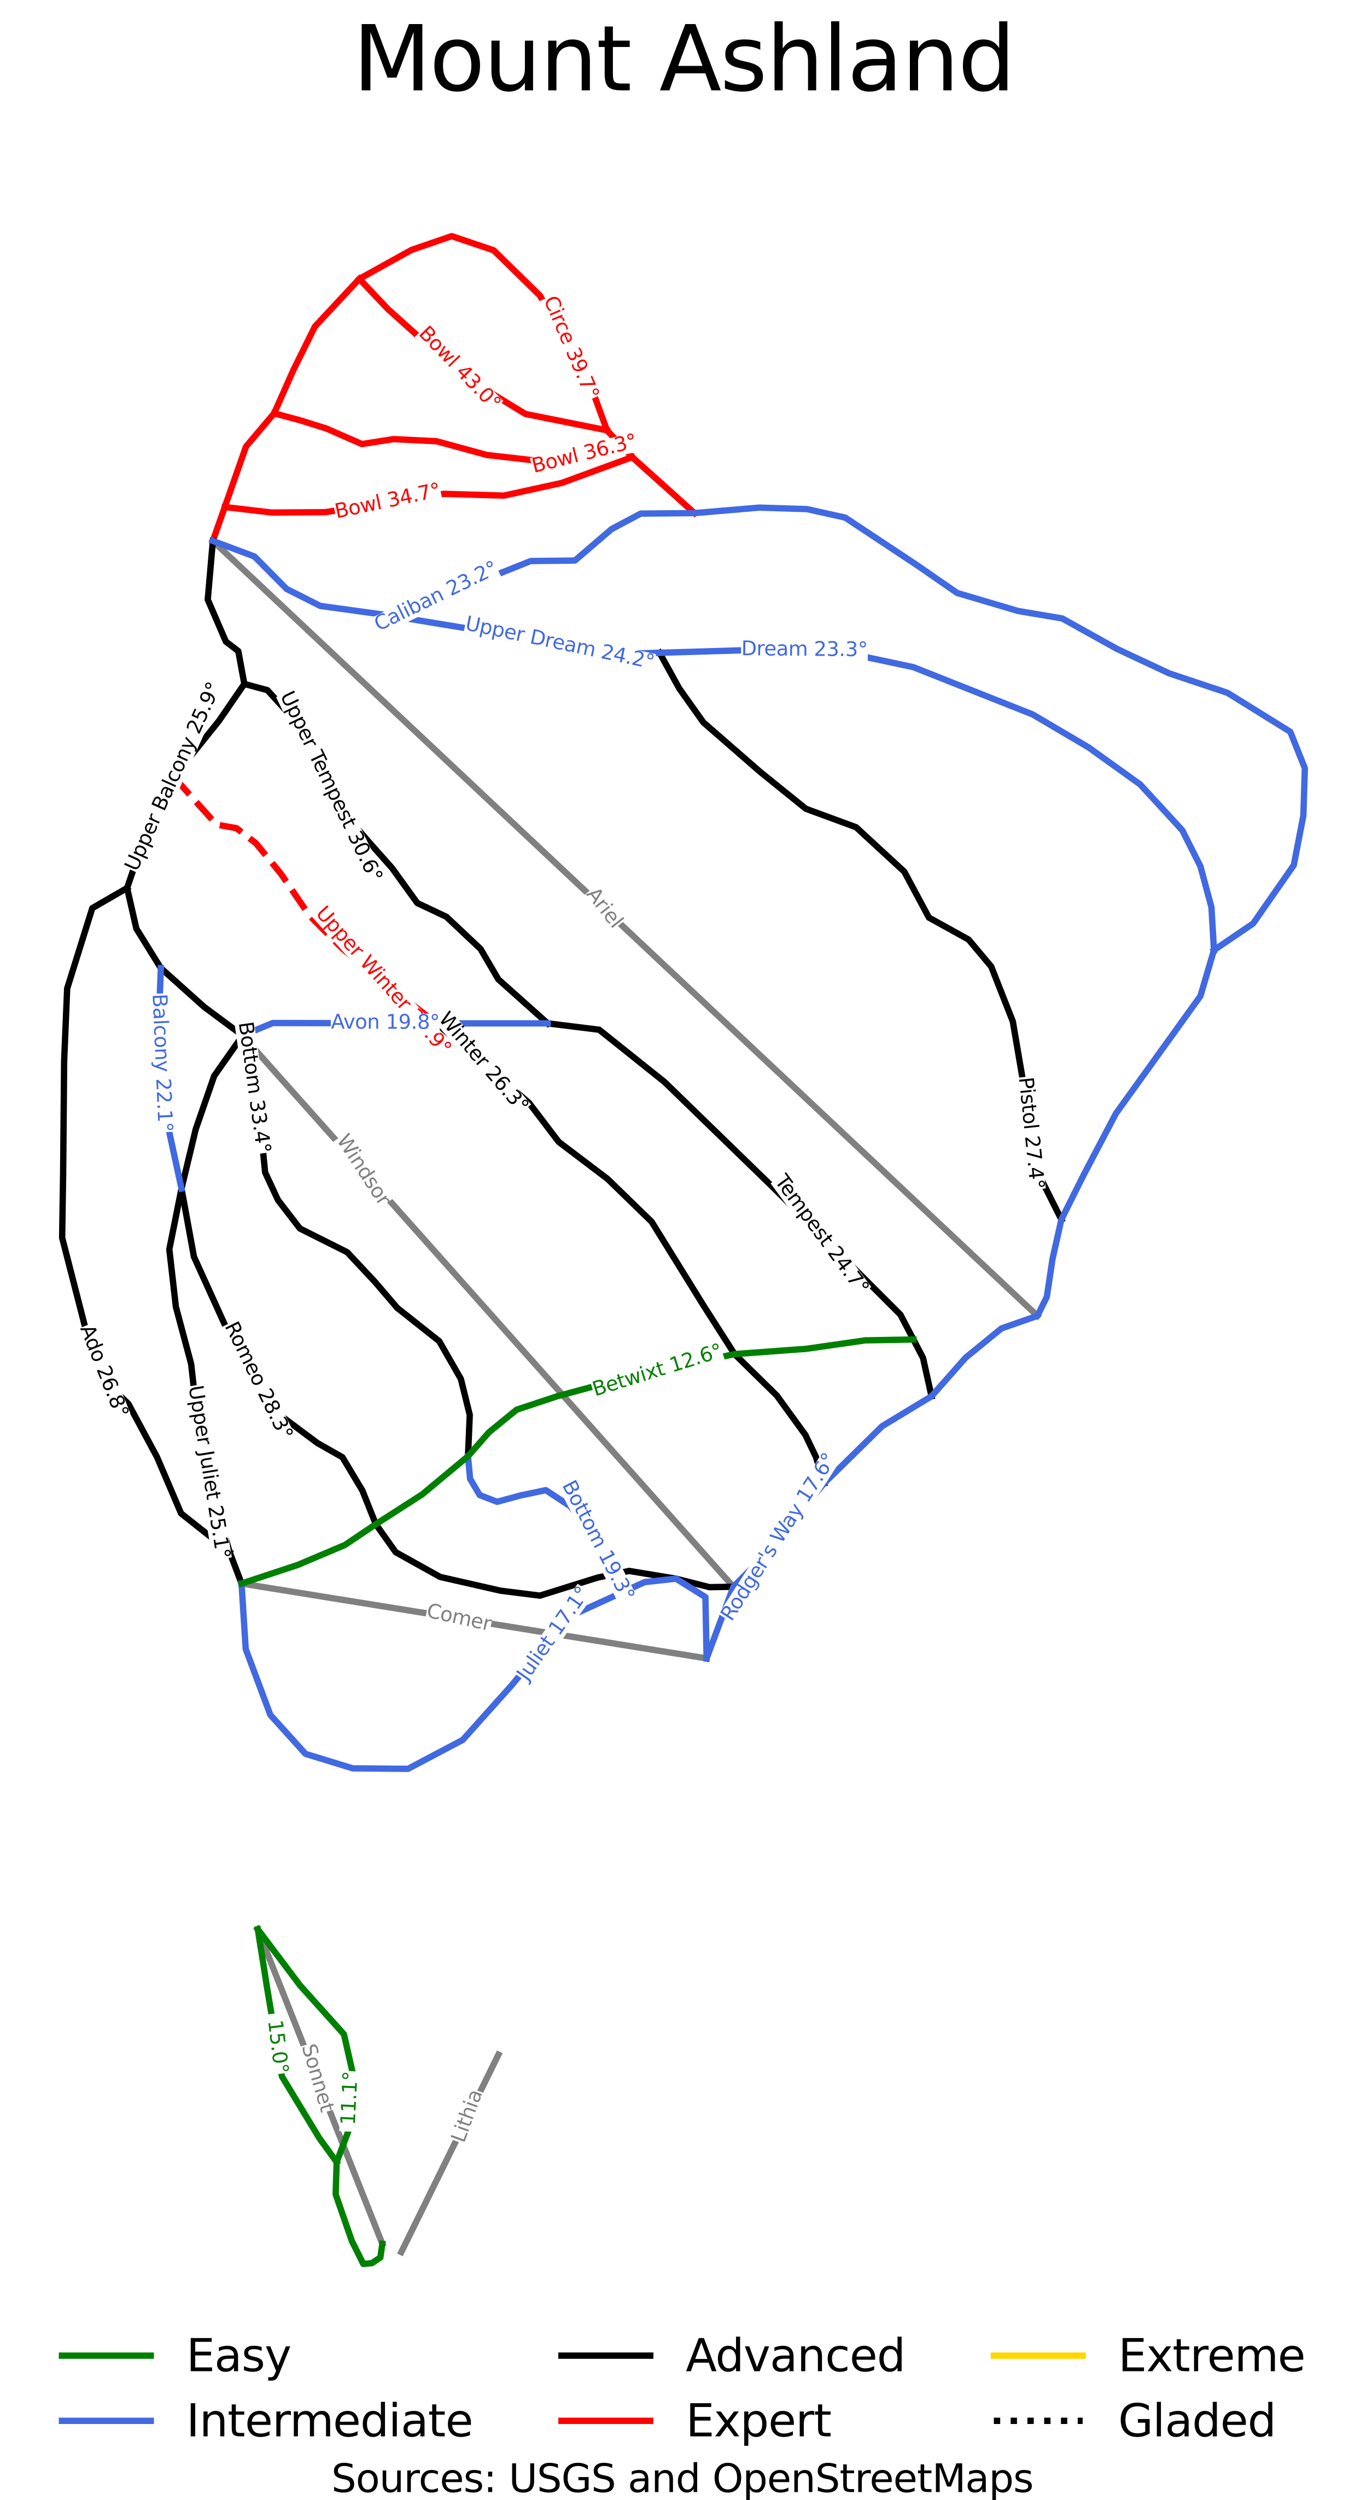 <?xml version="1.0" encoding="utf-8" standalone="no"?>
<!DOCTYPE svg PUBLIC "-//W3C//DTD SVG 1.1//EN"
  "http://www.w3.org/Graphics/SVG/1.1/DTD/svg11.dtd">
<svg xmlns:xlink="http://www.w3.org/1999/xlink" width="138.567pt" height="253.418pt" viewBox="0 0 138.567 253.418" xmlns="http://www.w3.org/2000/svg" version="1.1">
 <defs>
  <style type="text/css">*{stroke-linejoin: round; stroke-linecap: butt}</style>
 </defs>
 <g id="figure_1">
  <g id="patch_1">
   <path d="M 0 253.418 
L 138.567 253.418 
L 138.567 0 
L 0 0 
z
" style="fill: #ffffff"/>
  </g>
  <g id="axes_1">
   <g id="line2d_1">
    <path d="M 132.269 229.482 
" clip-path="url(#p7f5c26258b)" style="fill: none; stroke: #008000; stroke-width: 0.001; stroke-linecap: square"/>
   </g>
   <g id="line2d_2">
    <path d="M 132.269 229.482 
" clip-path="url(#p7f5c26258b)" style="fill: none; stroke: #4169e1; stroke-width: 0.001; stroke-linecap: square"/>
   </g>
   <g id="line2d_3">
    <path d="M 132.269 229.482 
" clip-path="url(#p7f5c26258b)" style="fill: none; stroke: #000000; stroke-width: 0.001; stroke-linecap: square"/>
   </g>
   <g id="line2d_4">
    <path d="M 132.269 229.482 
" clip-path="url(#p7f5c26258b)" style="fill: none; stroke: #ff0000; stroke-width: 0.001; stroke-linecap: square"/>
   </g>
   <g id="line2d_5">
    <path d="M 132.269 229.482 
" clip-path="url(#p7f5c26258b)" style="fill: none; stroke: #ffd700; stroke-width: 0.001; stroke-linecap: square"/>
   </g>
   <g id="line2d_6">
    <path d="M 132.269 229.482 
" clip-path="url(#p7f5c26258b)" style="fill: none; stroke-dasharray: 0.001,0.002; stroke-dashoffset: 0; stroke: #000000; stroke-width: 0.001"/>
   </g>
   <g id="line2d_7">
    <path d="M 105.16 133.382 
L 104.357 132.628 
L 103.553 131.874 
L 102.338 130.732 
L 101.124 129.59 
L 100.397 128.908 
L 99.201 127.784 
L 98.005 126.66 
L 96.809 125.536 
L 95.612 124.412 
L 94.519 123.385 
L 93.426 122.357 
L 92.333 121.33 
L 91.24 120.302 
L 90.147 119.275 
L 89.053 118.247 
L 87.96 117.22 
L 86.867 116.193 
L 85.757 115.15 
L 84.647 114.107 
L 83.537 113.063 
L 82.427 112.02 
L 81.316 110.977 
L 80.206 109.934 
L 79.096 108.891 
L 77.986 107.848 
L 77.2 107.11 
L 76.414 106.371 
L 75.629 105.632 
L 74.843 104.893 
L 74.057 104.155 
L 73.271 103.416 
L 72.485 102.677 
L 71.699 101.938 
L 70.745 101.041 
L 69.791 100.145 
L 68.837 99.248 
L 67.882 98.351 
L 66.928 97.455 
L 65.974 96.558 
L 65.02 95.661 
L 64.066 94.765 
L 63.112 93.868 
L 62.157 92.971 
L 61.203 92.075 
L 60.249 91.178 
L 59.295 90.282 
L 58.341 89.385 
L 57.387 88.488 
L 56.432 87.591 
L 55.208 86.442 
L 53.985 85.292 
L 52.761 84.143 
L 51.537 82.993 
L 50.706 82.212 
L 49.874 81.431 
L 49.043 80.649 
L 48.212 79.868 
L 47.38 79.087 
L 46.549 78.305 
L 45.718 77.524 
L 44.886 76.743 
L 44.071 75.977 
L 43.257 75.211 
L 42.442 74.446 
L 41.627 73.68 
L 40.813 72.915 
L 39.998 72.149 
L 39.183 71.383 
L 38.369 70.618 
L 37.554 69.852 
L 36.739 69.086 
L 35.924 68.321 
L 35.11 67.555 
L 34.295 66.79 
L 33.48 66.024 
L 32.666 65.258 
L 31.851 64.493 
L 31.302 63.977 
L 30.784 63.49 
L 30.108 62.855 
L 29.042 61.852 
L 27.976 60.849 
L 26.909 59.846 
L 25.843 58.843 
L 24.776 57.84 
L 23.71 56.837 
L 22.643 55.833 
L 21.577 54.83 
" clip-path="url(#p7f5c26258b)" style="fill: none; stroke: #808080; stroke-width: 0.642; stroke-linecap: square"/>
   </g>
   <g id="line2d_8">
    <path d="M 74.34 160.842 
L 73.229 159.596 
L 72.118 158.35 
L 71.008 157.103 
L 69.897 155.857 
L 68.936 154.778 
L 67.976 153.699 
L 67.015 152.62 
L 66.055 151.541 
L 65.094 150.462 
L 64.134 149.382 
L 63.173 148.303 
L 62.213 147.224 
L 61.384 146.294 
L 60.556 145.363 
L 59.728 144.433 
L 58.9 143.503 
L 58.071 142.572 
L 57.243 141.642 
L 56.415 140.711 
L 55.587 139.781 
L 54.732 138.821 
L 53.877 137.861 
L 53.022 136.901 
L 52.167 135.941 
L 51.145 134.792 
L 50.123 133.644 
L 49.101 132.496 
L 48.078 131.348 
L 47.227 130.391 
L 46.375 129.434 
L 45.506 128.458 
L 44.636 127.481 
L 43.767 126.504 
L 42.897 125.528 
L 42.027 124.551 
L 41.158 123.574 
L 40.288 122.597 
L 39.419 121.621 
L 38.534 120.627 
L 37.649 119.633 
L 36.765 118.639 
L 35.88 117.645 
L 35.077 116.742 
L 34.273 115.84 
L 33.47 114.937 
L 32.666 114.035 
L 31.456 112.676 
L 30.246 111.317 
L 29.036 109.959 
L 27.826 108.6 
L 27.091 107.772 
L 25.841 106.367 
L 24.592 104.963 
" clip-path="url(#p7f5c26258b)" style="fill: none; stroke: #808080; stroke-width: 0.642; stroke-linecap: square"/>
   </g>
   <g id="line2d_9">
    <path d="M 71.625 168.1 
L 70.384 167.901 
L 69.142 167.702 
L 67.901 167.504 
L 66.66 167.305 
L 64.839 167.012 
L 63.018 166.719 
L 61.197 166.426 
L 59.376 166.133 
L 57.747 165.871 
L 56.118 165.608 
L 54.489 165.346 
L 52.86 165.084 
L 51.628 164.885 
L 50.397 164.687 
L 49.165 164.489 
L 47.933 164.29 
L 46.507 164.061 
L 45.082 163.831 
L 43.656 163.602 
L 42.231 163.372 
L 40.374 163.073 
L 38.518 162.774 
L 37.256 162.571 
L 35.995 162.368 
L 34.734 162.165 
L 33.472 161.962 
L 32.417 161.792 
L 31.361 161.622 
L 30.305 161.452 
L 29.25 161.282 
L 27.852 161.057 
L 26.455 160.832 
L 25.469 160.672 
L 24.484 160.511 
" clip-path="url(#p7f5c26258b)" style="fill: none; stroke: #808080; stroke-width: 0.642; stroke-linecap: square"/>
   </g>
   <g id="line2d_10">
    <path d="M 26.133 195.565 
L 26.721 197.049 
L 27.309 198.534 
L 27.896 200.018 
L 28.484 201.503 
L 28.929 202.629 
L 29.375 203.755 
L 29.912 205.111 
L 30.448 206.467 
L 30.985 207.822 
L 31.522 209.178 
L 32.105 210.652 
L 32.689 212.125 
L 33.272 213.599 
L 33.856 215.073 
L 34.44 216.547 
L 35.023 218.02 
L 35.607 219.494 
L 36.19 220.968 
L 36.81 222.533 
L 37.43 224.099 
L 38.093 225.77 
L 38.755 227.441 
" clip-path="url(#p7f5c26258b)" style="fill: none; stroke: #808080; stroke-width: 0.642; stroke-linecap: square"/>
   </g>
   <g id="line2d_11">
    <path d="M 50.52 208.273 
L 49.905 209.523 
L 49.29 210.774 
L 48.675 212.024 
L 48.06 213.274 
L 47.445 214.525 
L 46.83 215.775 
L 46.215 217.025 
L 45.6 218.275 
L 44.985 219.526 
L 44.37 220.776 
L 43.755 222.026 
L 43.141 223.277 
L 42.526 224.527 
L 41.911 225.777 
L 41.296 227.027 
L 40.681 228.278 
" clip-path="url(#p7f5c26258b)" style="fill: none; stroke: #808080; stroke-width: 0.642; stroke-linecap: square"/>
   </g>
   <g id="line2d_12">
    <path d="M 36.425 28.267 
L 37.149 29.033 
L 37.874 29.799 
L 38.598 30.566 
L 39.323 31.332 
L 40.151 32.074 
L 40.979 32.817 
L 41.806 33.559 
L 42.634 34.302 
L 43.413 34.923 
L 44.192 35.545 
L 44.971 36.167 
L 45.749 36.789 
L 46.528 37.411 
L 47.307 38.033 
L 48.086 38.655 
L 48.864 39.277 
L 49.963 39.948 
L 51.061 40.619 
L 52.159 41.29 
L 53.258 41.961 
L 54.291 42.168 
L 55.324 42.375 
L 56.358 42.582 
L 57.391 42.79 
L 58.424 42.997 
L 59.457 43.204 
L 60.491 43.411 
L 61.524 43.618 
" clip-path="url(#p7f5c26258b)" style="fill: none; stroke: #ff0000; stroke-width: 0.642; stroke-linecap: square"/>
   </g>
   <g id="line2d_13">
    <path d="M 21.577 54.83 
L 22.18 53.112 
L 22.784 51.395 
L 23.322 49.862 
L 23.86 48.329 
L 24.398 46.797 
L 24.937 45.264 
L 25.65 44.423 
L 26.362 43.581 
L 27.075 42.74 
L 27.788 41.898 
L 28.273 40.808 
L 28.758 39.717 
L 29.242 38.626 
L 29.727 37.535 
L 30.276 36.426 
L 30.825 35.316 
L 31.375 34.207 
L 31.924 33.097 
L 33.049 31.889 
L 34.174 30.682 
L 35.299 29.474 
L 36.425 28.267 
L 37.748 27.533 
L 39.072 26.799 
L 40.395 26.065 
L 41.719 25.332 
L 42.736 24.983 
L 43.753 24.634 
L 44.77 24.285 
L 45.787 23.936 
L 46.85 24.294 
L 47.912 24.652 
L 48.974 25.01 
L 50.036 25.368 
L 51.207 26.513 
L 52.377 27.658 
L 53.547 28.803 
L 54.718 29.948 
L 55.334 31.013 
L 55.951 32.077 
L 56.568 33.142 
L 57.184 34.207 
L 57.801 35.271 
L 58.418 36.336 
L 59.034 37.4 
L 59.651 38.465 
L 60.119 39.753 
L 60.587 41.042 
L 61.056 42.33 
L 61.524 43.618 
L 62.345 44.492 
L 63.166 45.365 
L 64.08 46.338 
L 64.87 47.047 
L 65.659 47.756 
L 66.449 48.465 
L 67.238 49.174 
L 68.028 49.883 
L 68.817 50.593 
L 69.607 51.302 
L 70.396 52.011 
" clip-path="url(#p7f5c26258b)" style="fill: none; stroke: #ff0000; stroke-width: 0.642; stroke-linecap: square"/>
   </g>
   <g id="line2d_14">
    <path d="M 17.635 78.76 
L 18.877 80.156 
L 20.12 81.551 
L 21.038 82.571 
L 21.955 83.591 
L 22.964 83.77 
L 23.973 83.949 
L 24.963 84.718 
L 25.953 85.487 
L 26.583 86.257 
L 27.213 87.026 
L 27.843 87.796 
L 28.474 88.565 
L 29.194 89.621 
L 29.914 90.676 
L 30.634 91.732 
L 31.355 92.788 
L 32.192 93.629 
L 33.029 94.47 
L 33.867 95.311 
L 34.704 96.151 
L 35.532 96.832 
L 36.36 97.512 
L 37.189 98.192 
L 38.017 98.872 
L 38.795 99.48 
L 39.574 100.087 
L 40.352 100.695 
L 41.131 101.303 
L 41.909 101.911 
L 42.687 102.519 
L 43.466 103.127 
L 44.244 103.734 
" clip-path="url(#p7f5c26258b)" style="fill: none; stroke-dasharray: 2.374,1.026; stroke-dashoffset: 0; stroke: #ff0000; stroke-width: 0.642"/>
   </g>
   <g id="line2d_15">
    <path d="M 27.788 41.898 
L 29.121 42.256 
L 30.453 42.613 
L 31.768 43.025 
L 33.082 43.437 
L 33.983 43.831 
L 34.883 44.224 
L 35.783 44.618 
L 36.684 45.012 
L 38.286 44.761 
L 39.889 44.511 
L 40.978 44.564 
L 42.067 44.618 
L 43.157 44.672 
L 44.246 44.725 
L 45.524 45.074 
L 46.803 45.423 
L 48.081 45.772 
L 49.359 46.121 
L 50.854 46.291 
L 52.349 46.461 
L 53.843 46.631 
L 55.338 46.801 
L 56.316 46.621 
L 57.295 46.442 
L 58.273 46.262 
L 59.252 46.083 
L 60.23 45.903 
L 61.209 45.724 
L 62.188 45.545 
L 63.166 45.365 
" clip-path="url(#p7f5c26258b)" style="fill: none; stroke: #ff0000; stroke-width: 0.642; stroke-linecap: square"/>
   </g>
   <g id="line2d_16">
    <path d="M 22.784 51.395 
L 23.972 51.534 
L 25.16 51.674 
L 26.348 51.814 
L 27.536 51.954 
L 28.896 51.945 
L 30.256 51.936 
L 31.615 51.927 
L 32.975 51.919 
L 34.559 51.659 
L 36.144 51.399 
L 37.728 51.14 
L 39.313 50.88 
L 40.735 50.675 
L 42.158 50.469 
L 43.58 50.264 
L 45.003 50.058 
L 46.524 50.102 
L 48.045 50.147 
L 49.566 50.192 
L 51.087 50.236 
L 52.555 49.914 
L 54.023 49.592 
L 55.49 49.27 
L 56.958 48.948 
L 58.738 48.295 
L 60.519 47.643 
L 62.3 46.99 
L 64.08 46.338 
" clip-path="url(#p7f5c26258b)" style="fill: none; stroke: #ff0000; stroke-width: 0.642; stroke-linecap: square"/>
   </g>
   <g id="line2d_17">
    <path d="M 24.592 104.963 
L 24.81 106.017 
L 25.028 107.072 
L 25.245 108.127 
L 25.464 109.182 
L 25.682 110.237 
L 25.899 111.291 
L 26.117 112.346 
L 26.335 113.401 
L 26.471 114.761 
L 26.605 116.121 
L 26.74 117.481 
L 26.875 118.841 
L 27.524 120.237 
L 28.172 121.633 
L 29.288 123.081 
L 30.404 124.53 
L 31.602 125.13 
L 32.799 125.729 
L 33.997 126.329 
L 35.195 126.929 
L 35.906 127.689 
L 36.617 128.449 
L 37.328 129.21 
L 38.039 129.97 
L 39.155 131.276 
L 40.272 132.582 
L 41.334 133.423 
L 42.396 134.264 
L 43.458 135.105 
L 44.521 135.946 
L 45.07 136.903 
L 45.619 137.861 
L 46.168 138.818 
L 46.717 139.776 
L 47.168 141.601 
L 47.618 143.426 
L 47.573 144.473 
L 47.528 145.519 
L 47.483 146.566 
L 47.438 147.613 
" clip-path="url(#p7f5c26258b)" style="fill: none; stroke: #000000; stroke-width: 0.642; stroke-linecap: square"/>
   </g>
   <g id="line2d_18">
    <path d="M 24.768 69.326 
L 25.937 69.642 
L 27.105 69.957 
L 28.167 71.121 
L 29.229 72.284 
L 29.968 73.527 
L 30.706 74.771 
L 31.444 76.014 
L 32.183 77.258 
L 32.831 78.519 
L 33.479 79.781 
L 34.127 81.042 
L 34.775 82.304 
L 36.036 83.771 
L 37.296 85.238 
L 38.521 86.616 
L 39.745 87.994 
L 40.384 88.88 
L 41.023 89.766 
L 41.662 90.651 
L 42.301 91.537 
L 43.778 92.235 
L 45.254 92.933 
L 46.119 93.747 
L 46.983 94.561 
L 47.847 95.375 
L 48.712 96.189 
L 49.612 97.728 
L 50.512 99.267 
L 51.763 100.384 
L 53.014 101.501 
L 54.265 102.618 
L 55.515 103.734 
" clip-path="url(#p7f5c26258b)" style="fill: none; stroke: #000000; stroke-width: 0.642; stroke-linecap: square"/>
   </g>
   <g id="line2d_19">
    <path d="M 24.592 104.963 
L 23.871 105.988 
L 23.151 107.013 
L 22.431 108.038 
L 21.711 109.064 
L 21.243 110.415 
L 20.775 111.765 
L 20.307 113.116 
L 19.839 114.467 
L 19.479 115.97 
L 19.118 117.473 
L 18.758 118.976 
L 18.398 120.479 
L 18.713 122.206 
L 19.028 123.933 
L 19.343 125.659 
L 19.658 127.386 
L 20.176 128.527 
L 20.694 129.667 
L 21.211 130.808 
L 21.729 131.949 
L 22.247 133.09 
L 22.764 134.23 
L 23.282 135.371 
L 23.8 136.512 
L 24.381 137.384 
L 24.961 138.256 
L 25.542 139.129 
L 26.123 140.001 
L 26.704 140.873 
L 27.285 141.746 
L 27.865 142.618 
L 28.446 143.49 
L 29.382 144.188 
L 30.318 144.886 
L 31.254 145.584 
L 32.19 146.282 
L 33.451 146.997 
L 34.711 147.713 
L 35.216 148.554 
L 35.72 149.395 
L 36.224 150.236 
L 36.729 151.076 
L 37.411 152.787 
L 38.094 154.498 
L 39.104 155.918 
L 40.113 157.339 
L 41.238 157.965 
L 42.364 158.592 
L 43.489 159.218 
L 44.614 159.845 
L 46.145 160.194 
L 47.675 160.542 
L 49.206 160.891 
L 50.736 161.24 
L 51.736 161.365 
L 52.735 161.49 
L 53.734 161.616 
L 54.734 161.741 
L 56.192 161.284 
L 57.65 160.828 
L 59.108 160.372 
L 60.566 159.915 
L 61.575 159.702 
L 62.584 159.488 
L 63.772 159.236 
L 64.96 159.433 
L 66.149 159.629 
L 67.337 159.826 
L 68.526 160.023 
L 70.218 160.452 
L 71.91 160.882 
L 73.125 160.862 
L 74.34 160.842 
" clip-path="url(#p7f5c26258b)" style="fill: none; stroke: #000000; stroke-width: 0.642; stroke-linecap: square"/>
   </g>
   <g id="line2d_20">
    <path d="M 66.858 66.168 
L 67.356 67.071 
L 67.855 67.975 
L 68.353 68.879 
L 68.852 69.783 
L 69.463 70.644 
L 70.074 71.504 
L 70.685 72.364 
L 71.296 73.224 
L 72.734 74.477 
L 74.173 75.73 
L 75.612 76.982 
L 77.05 78.235 
L 78.209 79.171 
L 79.367 80.107 
L 80.526 81.043 
L 81.685 81.98 
L 82.958 82.448 
L 84.231 82.916 
L 85.504 83.384 
L 86.777 83.852 
L 87.999 84.978 
L 89.221 86.105 
L 90.443 87.231 
L 91.665 88.357 
L 92.289 89.521 
L 92.913 90.685 
L 93.537 91.848 
L 94.161 93.012 
L 95.167 93.569 
L 96.172 94.125 
L 97.178 94.682 
L 98.183 95.239 
L 99.329 96.606 
L 100.476 97.972 
L 101.023 99.364 
L 101.57 100.756 
L 102.118 102.147 
L 102.665 103.539 
L 102.907 104.956 
L 103.149 106.373 
L 103.391 107.79 
L 103.633 109.208 
L 103.792 110.34 
L 103.951 111.472 
L 104.11 112.605 
L 104.269 113.737 
L 104.428 114.87 
L 104.587 116.002 
L 104.746 117.134 
L 104.905 118.267 
L 105.576 119.604 
L 106.247 120.942 
L 106.917 122.279 
L 107.588 123.617 
" clip-path="url(#p7f5c26258b)" style="fill: none; stroke: #000000; stroke-width: 0.642; stroke-linecap: square"/>
   </g>
   <g id="line2d_21">
    <path d="M 12.884 90.012 
L 12.002 90.523 
L 11.12 91.033 
L 10.237 91.544 
L 9.355 92.054 
L 9.037 93.073 
L 8.719 94.091 
L 8.4 95.11 
L 8.082 96.128 
L 7.763 97.147 
L 7.445 98.165 
L 7.126 99.184 
L 6.808 100.202 
L 6.732 102.037 
L 6.655 103.871 
L 6.579 105.706 
L 6.502 107.54 
L 6.489 108.964 
L 6.477 110.387 
L 6.464 111.811 
L 6.451 113.234 
L 6.439 114.658 
L 6.426 116.081 
L 6.413 117.505 
L 6.4 118.928 
L 6.375 120.56 
L 6.349 122.192 
L 6.324 123.825 
L 6.299 125.457 
L 6.604 126.646 
L 6.91 127.835 
L 7.216 129.025 
L 7.521 130.214 
L 7.827 131.403 
L 8.133 132.593 
L 8.438 133.782 
L 8.744 134.971 
L 9.317 136.325 
L 9.89 137.679 
L 10.462 139.033 
L 11.035 140.386 
L 12.029 141.348 
L 13.022 142.309 
L 13.745 143.654 
L 14.468 144.999 
L 15.19 146.344 
L 15.913 147.689 
L 16.524 149.119 
L 17.135 150.548 
L 17.746 151.978 
L 18.357 153.407 
L 19.584 154.379 
L 20.811 155.351 
L 22.038 156.323 
L 23.265 157.295 
" clip-path="url(#p7f5c26258b)" style="fill: none; stroke: #000000; stroke-width: 0.642; stroke-linecap: square"/>
   </g>
   <g id="line2d_22">
    <path d="M 44.244 103.734 
L 45.418 104.743 
L 46.591 105.751 
L 47.765 106.759 
L 48.938 107.767 
L 50.111 108.776 
L 51.285 109.784 
L 52.458 110.792 
L 53.632 111.8 
L 54.383 112.787 
L 55.134 113.774 
L 55.885 114.761 
L 56.636 115.748 
L 57.871 116.684 
L 59.106 117.62 
L 60.341 118.557 
L 61.577 119.493 
L 62.697 120.581 
L 63.817 121.669 
L 64.937 122.757 
L 66.057 123.845 
L 66.719 124.914 
L 67.381 125.984 
L 68.043 127.053 
L 68.706 128.122 
L 69.368 129.191 
L 70.03 130.26 
L 70.692 131.33 
L 71.354 132.399 
L 72.131 133.613 
L 72.907 134.828 
L 73.684 136.042 
L 74.461 137.257 
L 75.53 138.307 
L 76.6 139.357 
L 77.669 140.407 
L 78.739 141.457 
L 79.464 142.456 
L 80.19 143.456 
L 80.916 144.455 
L 81.641 145.455 
L 82.175 146.569 
L 82.71 147.683 
L 83.117 149.024 
L 83.525 150.365 
" clip-path="url(#p7f5c26258b)" style="fill: none; stroke: #000000; stroke-width: 0.642; stroke-linecap: square"/>
   </g>
   <g id="line2d_23">
    <path d="M 21.577 54.83 
L 21.447 56.316 
L 21.318 57.802 
L 21.188 59.288 
L 21.059 60.774 
L 21.518 61.838 
L 21.977 62.903 
L 22.437 63.967 
L 22.896 65.032 
L 24.155 65.998 
L 24.461 67.662 
L 24.768 69.326 
L 24.196 70.158 
L 23.204 71.603 
L 22.212 73.048 
L 21.067 74.476 
L 19.923 75.904 
L 18.779 77.332 
L 17.635 78.76 
L 16.987 79.989 
L 16.34 81.218 
L 15.692 82.447 
L 15.044 83.676 
L 14.504 85.26 
L 13.964 86.844 
L 13.424 88.428 
L 12.884 90.012 
L 13.118 91.041 
L 13.352 92.069 
L 13.586 93.097 
L 13.82 94.125 
L 14.441 95.127 
L 15.062 96.129 
L 15.683 97.131 
L 16.305 98.133 
L 17.403 99.118 
L 18.502 100.102 
L 19.6 101.086 
L 20.699 102.07 
L 21.672 102.793 
L 22.645 103.516 
L 23.618 104.239 
L 24.592 104.963 
" clip-path="url(#p7f5c26258b)" style="fill: none; stroke: #000000; stroke-width: 0.642; stroke-linecap: square"/>
   </g>
   <g id="line2d_24">
    <path d="M 18.398 120.479 
L 18.089 122.018 
L 17.781 123.558 
L 17.472 125.097 
L 17.163 126.636 
L 17.329 128.091 
L 17.495 129.547 
L 17.661 131.003 
L 17.827 132.459 
L 18.214 133.908 
L 18.602 135.358 
L 18.989 136.807 
L 19.376 138.256 
L 19.529 139.625 
L 19.682 140.994 
L 19.836 142.363 
L 19.989 143.732 
L 20.358 145.566 
L 20.727 147.4 
L 21.096 149.234 
L 21.465 151.068 
L 21.915 152.625 
L 22.365 154.181 
L 22.815 155.738 
L 23.265 157.295 
L 23.875 158.903 
L 24.484 160.511 
" clip-path="url(#p7f5c26258b)" style="fill: none; stroke: #000000; stroke-width: 0.642; stroke-linecap: square"/>
   </g>
   <g id="line2d_25">
    <path d="M 55.515 103.734 
L 56.821 103.895 
L 58.126 104.056 
L 59.431 104.217 
L 60.737 104.378 
L 61.565 105.04 
L 62.393 105.702 
L 63.221 106.365 
L 64.05 107.027 
L 64.878 107.689 
L 65.706 108.351 
L 66.535 109.013 
L 67.363 109.675 
L 68.74 111.012 
L 70.117 112.35 
L 71.494 113.687 
L 72.872 115.024 
L 74.249 116.362 
L 75.626 117.699 
L 77.003 119.037 
L 78.381 120.374 
L 79.186 121.179 
L 79.992 121.985 
L 80.798 122.79 
L 81.603 123.595 
L 82.409 124.4 
L 83.215 125.206 
L 84.02 126.011 
L 84.826 126.816 
L 85.632 127.621 
L 86.438 128.426 
L 87.243 129.232 
L 88.049 130.037 
L 88.855 130.842 
L 89.66 131.647 
L 90.466 132.452 
L 91.272 133.258 
L 91.93 134.518 
L 92.589 135.777 
L 93.075 136.707 
L 93.56 137.636 
L 93.776 138.61 
L 93.992 139.584 
L 94.209 140.558 
L 94.425 141.532 
" clip-path="url(#p7f5c26258b)" style="fill: none; stroke: #000000; stroke-width: 0.642; stroke-linecap: square"/>
   </g>
   <g id="line2d_26">
    <path d="M 21.577 54.83 
L 22.631 55.225 
L 23.685 55.619 
L 24.739 56.014 
L 25.792 56.408 
L 26.607 57.231 
L 27.422 58.053 
L 28.237 58.876 
L 29.052 59.698 
L 30.758 60.558 
L 32.464 61.419 
L 34.119 61.647 
L 35.774 61.875 
L 37.429 62.103 
L 39.084 62.33 
L 40.535 62.571 
L 41.987 62.811 
L 43.438 63.051 
L 44.89 63.292 
L 46.341 63.532 
L 47.793 63.772 
L 49.244 64.013 
L 50.696 64.253 
L 52.205 64.508 
L 53.715 64.762 
L 55.224 65.017 
L 56.734 65.271 
L 58.243 65.525 
L 59.753 65.78 
L 61.262 66.034 
L 62.772 66.289 
L 63.793 66.259 
L 64.815 66.228 
L 65.836 66.198 
L 66.858 66.168 
" clip-path="url(#p7f5c26258b)" style="fill: none; stroke: #4169e1; stroke-width: 0.642; stroke-linecap: square"/>
   </g>
   <g id="line2d_27">
    <path d="M 66.858 66.168 
L 68.053 66.132 
L 69.248 66.096 
L 70.444 66.061 
L 71.639 66.025 
L 72.834 65.99 
L 74.029 65.954 
L 75.225 65.919 
L 76.42 65.883 
L 77.445 65.889 
L 78.47 65.896 
L 79.495 65.902 
L 80.52 65.909 
L 81.545 65.915 
L 82.57 65.922 
L 83.595 65.928 
L 84.619 65.935 
L 85.614 66.146 
L 86.609 66.357 
L 87.603 66.568 
L 88.598 66.779 
L 89.592 66.99 
L 90.587 67.201 
L 91.582 67.412 
L 92.576 67.623 
L 94.088 68.223 
L 95.601 68.822 
L 97.113 69.422 
L 98.626 70.021 
L 100.138 70.621 
L 101.651 71.22 
L 103.163 71.82 
L 104.675 72.419 
L 106.093 73.255 
L 107.512 74.091 
L 108.93 74.927 
L 110.348 75.763 
L 111.653 76.7 
L 112.958 77.636 
L 114.263 78.572 
L 115.568 79.508 
L 116.638 80.672 
L 117.707 81.836 
L 118.776 83 
L 119.846 84.164 
L 120.304 85.075 
L 120.762 85.986 
L 121.22 86.897 
L 121.679 87.808 
L 121.959 88.846 
L 122.239 89.883 
L 122.519 90.921 
L 122.8 91.958 
L 122.863 93.046 
L 122.927 94.134 
L 122.991 95.222 
L 123.054 96.31 
" clip-path="url(#p7f5c26258b)" style="fill: none; stroke: #4169e1; stroke-width: 0.642; stroke-linecap: square"/>
   </g>
   <g id="line2d_28">
    <path d="M 39.084 62.33 
L 40.114 61.97 
L 41.145 61.61 
L 42.175 61.25 
L 43.206 60.89 
L 44.236 60.53 
L 45.266 60.17 
L 46.297 59.81 
L 47.327 59.45 
L 48.944 58.805 
L 50.561 58.159 
L 52.178 57.514 
L 53.795 56.869 
L 54.915 56.856 
L 56.036 56.844 
L 57.156 56.831 
L 58.277 56.818 
L 59.206 56.021 
L 60.136 55.224 
L 61.065 54.427 
L 61.994 53.63 
L 63.471 52.846 
L 64.948 52.061 
L 66.31 52.049 
L 67.672 52.036 
L 69.034 52.024 
L 70.396 52.011 
L 72.039 51.871 
L 73.681 51.732 
L 75.323 51.593 
L 76.966 51.454 
L 78.175 51.492 
L 79.385 51.53 
L 80.595 51.568 
L 81.804 51.606 
L 82.772 51.821 
L 83.739 52.036 
L 84.706 52.251 
L 85.673 52.466 
L 86.571 53.061 
L 87.468 53.655 
L 88.366 54.25 
L 89.264 54.845 
L 90.161 55.439 
L 91.059 56.034 
L 91.956 56.629 
L 92.854 57.223 
L 93.898 57.944 
L 94.942 58.666 
L 95.986 59.387 
L 97.03 60.108 
L 98.571 60.563 
L 100.111 61.019 
L 101.652 61.475 
L 103.192 61.93 
L 104.312 62.12 
L 105.432 62.309 
L 106.552 62.499 
L 107.673 62.689 
L 109.06 63.461 
L 110.448 64.232 
L 111.835 65.004 
L 113.223 65.776 
L 114.547 66.396 
L 115.871 67.016 
L 117.196 67.636 
L 118.52 68.256 
L 119.997 68.749 
L 121.473 69.243 
L 122.95 69.736 
L 124.427 70.23 
L 126.018 71.217 
L 127.609 72.204 
L 129.2 73.191 
L 130.791 74.178 
L 131.161 75.101 
L 131.53 76.025 
L 131.899 76.949 
L 132.269 77.872 
L 132.23 79.074 
L 132.192 80.276 
L 132.154 81.478 
L 132.116 82.68 
L 131.874 83.932 
L 131.632 85.185 
L 131.39 86.438 
L 131.148 87.69 
L 130.117 89.171 
L 129.086 90.651 
L 128.055 92.131 
L 127.024 93.611 
L 126.031 94.286 
L 125.039 94.961 
L 124.047 95.636 
L 123.054 96.31 
" clip-path="url(#p7f5c26258b)" style="fill: none; stroke: #4169e1; stroke-width: 0.642; stroke-linecap: square"/>
   </g>
   <g id="line2d_29">
    <path d="M 16.305 98.133 
L 16.253 99.479 
L 16.202 100.824 
L 16.151 102.17 
L 16.099 103.515 
L 16.156 104.572 
L 16.214 105.628 
L 16.271 106.685 
L 16.328 107.741 
L 16.385 108.797 
L 16.442 109.854 
L 16.499 110.91 
L 16.556 111.967 
L 16.787 113.031 
L 17.017 114.095 
L 17.247 115.159 
L 17.477 116.223 
L 17.707 117.287 
L 17.938 118.351 
L 18.168 119.415 
L 18.398 120.479 
" clip-path="url(#p7f5c26258b)" style="fill: none; stroke: #4169e1; stroke-width: 0.642; stroke-linecap: square"/>
   </g>
   <g id="line2d_30">
    <path d="M 24.592 104.963 
L 26.117 104.33 
L 27.643 103.698 
L 28.68 103.7 
L 29.718 103.702 
L 30.755 103.705 
L 31.793 103.707 
L 32.831 103.709 
L 33.868 103.712 
L 34.906 103.714 
L 35.943 103.716 
L 36.981 103.718 
L 38.019 103.721 
L 39.056 103.723 
L 40.094 103.725 
L 41.131 103.727 
L 42.169 103.73 
L 43.207 103.732 
L 44.244 103.734 
L 45.653 103.734 
L 47.062 103.734 
L 48.471 103.734 
L 49.88 103.734 
L 51.289 103.734 
L 52.697 103.734 
L 54.106 103.734 
L 55.515 103.734 
" clip-path="url(#p7f5c26258b)" style="fill: none; stroke: #4169e1; stroke-width: 0.642; stroke-linecap: square"/>
   </g>
   <g id="line2d_31">
    <path d="M 47.438 147.613 
L 47.546 148.758 
L 47.653 149.903 
L 48.626 151.549 
L 50.39 152.229 
L 51.579 151.907 
L 52.767 151.585 
L 54.046 151.317 
L 55.325 151.048 
L 56.549 151.854 
L 57.773 152.659 
L 58.817 153.894 
L 59.862 155.128 
L 60.542 156.218 
L 61.223 157.308 
L 61.903 158.398 
L 62.584 159.488 
" clip-path="url(#p7f5c26258b)" style="fill: none; stroke: #4169e1; stroke-width: 0.642; stroke-linecap: square"/>
   </g>
   <g id="line2d_32">
    <path d="M 123.054 96.31 
L 122.71 97.474 
L 122.367 98.638 
L 122.023 99.803 
L 121.679 100.967 
L 120.609 102.453 
L 119.54 103.94 
L 118.471 105.427 
L 117.401 106.913 
L 116.332 108.4 
L 115.263 109.887 
L 114.193 111.373 
L 113.124 112.86 
L 112.298 114.431 
L 111.472 116.002 
L 110.647 117.573 
L 109.821 119.144 
L 109.263 120.262 
L 108.705 121.38 
L 108.146 122.498 
L 107.588 123.617 
L 107.363 124.619 
L 107.138 125.621 
L 106.912 126.623 
L 106.687 127.625 
L 106.4 129.54 
L 106.112 131.454 
L 105.636 132.418 
L 105.16 133.382 
L 103.335 134.019 
L 101.511 134.657 
L 100.602 135.399 
L 99.693 136.142 
L 98.784 136.885 
L 97.875 137.627 
L 97.012 138.603 
L 96.15 139.58 
L 95.287 140.556 
L 94.425 141.532 
L 93.172 142.291 
L 91.919 143.051 
L 90.666 143.81 
L 89.413 144.569 
L 88.677 145.294 
L 87.941 146.018 
L 87.205 146.742 
L 86.469 147.467 
L 85.733 148.191 
L 84.997 148.916 
L 84.261 149.64 
L 83.525 150.365 
L 82.771 151.277 
L 82.017 152.19 
L 81.263 153.103 
L 80.509 154.016 
L 79.756 154.929 
L 79.002 155.842 
L 78.248 156.755 
L 77.494 157.667 
L 76.705 158.461 
L 75.917 159.255 
L 75.128 160.048 
L 74.34 160.842 
L 73.661 162.656 
L 72.982 164.471 
L 72.304 166.285 
L 71.625 168.1 
" clip-path="url(#p7f5c26258b)" style="fill: none; stroke: #4169e1; stroke-width: 0.642; stroke-linecap: square"/>
   </g>
   <g id="line2d_33">
    <path d="M 24.484 160.511 
L 24.59 162.171 
L 24.696 163.831 
L 24.801 165.491 
L 24.907 167.151 
L 25.532 168.821 
L 26.156 170.491 
L 26.78 172.161 
L 27.404 173.832 
L 28.295 174.818 
L 29.186 175.805 
L 30.078 176.792 
L 30.969 177.779 
L 32.165 178.146 
L 33.362 178.513 
L 34.558 178.88 
L 35.755 179.247 
L 37.156 179.26 
L 38.556 179.272 
L 39.957 179.285 
L 41.358 179.297 
L 42.745 178.564 
L 44.133 177.83 
L 45.521 177.096 
L 46.908 176.362 
L 48.143 174.983 
L 49.378 173.603 
L 50.613 172.224 
L 51.849 170.845 
L 52.568 169.978 
L 53.287 169.111 
L 54.006 168.245 
L 54.726 167.378 
L 55.445 166.512 
L 56.164 165.645 
L 56.883 164.778 
L 57.603 163.911 
L 58.57 163.469 
L 59.538 163.026 
L 60.506 162.583 
L 61.473 162.141 
L 62.441 161.698 
L 63.409 161.255 
L 64.376 160.812 
L 65.344 160.37 
L 66.935 160.196 
L 68.526 160.023 
L 70.016 160.955 
L 71.506 161.888 
L 71.535 163.441 
L 71.565 164.994 
L 71.595 166.547 
L 71.625 168.1 
" clip-path="url(#p7f5c26258b)" style="fill: none; stroke: #4169e1; stroke-width: 0.642; stroke-linecap: square"/>
   </g>
   <g id="line2d_34">
    <path d="M 34.126 219.159 
L 33.248 217.944 
L 32.369 216.729 
L 31.478 215.261 
L 30.587 213.794 
L 29.582 212.136 
L 28.576 210.478 
L 28.391 209.375 
L 28.206 208.271 
L 28.022 207.167 
L 27.837 206.063 
L 27.652 204.959 
L 27.468 203.855 
L 27.283 202.752 
L 27.098 201.648 
L 26.857 200.127 
L 26.616 198.606 
L 26.374 197.086 
L 26.133 195.565 
" clip-path="url(#p7f5c26258b)" style="fill: none; stroke: #008000; stroke-width: 0.642; stroke-linecap: square"/>
   </g>
   <g id="line2d_35">
    <path d="M 24.484 160.511 
L 25.907 160.041 
L 27.331 159.57 
L 28.755 159.1 
L 30.178 158.629 
L 31.375 158.123 
L 32.572 157.617 
L 33.769 157.111 
L 34.966 156.606 
L 36.53 155.552 
L 38.094 154.498 
L 39.269 153.744 
L 40.443 152.99 
L 41.617 152.235 
L 42.792 151.481 
L 43.953 150.514 
L 45.115 149.547 
L 46.276 148.58 
L 47.438 147.613 
L 48.5 146.398 
L 49.562 145.182 
L 50.966 144.037 
L 52.371 142.892 
L 53.397 142.552 
L 54.424 142.212 
L 55.45 141.872 
L 56.476 141.532 
L 57.7 141.201 
L 58.924 140.87 
L 60.149 140.539 
L 61.373 140.208 
L 62.431 139.965 
L 63.489 139.722 
L 64.546 139.479 
L 65.604 139.236 
L 66.662 138.992 
L 67.72 138.749 
L 68.778 138.506 
L 69.836 138.263 
L 70.992 138.011 
L 72.148 137.76 
L 73.304 137.508 
L 74.461 137.257 
L 76.275 137.124 
L 78.09 136.991 
L 79.905 136.857 
L 81.72 136.724 
L 83.214 136.51 
L 84.708 136.295 
L 86.202 136.08 
L 87.697 135.865 
L 88.92 135.843 
L 90.143 135.821 
L 91.366 135.799 
L 92.589 135.777 
" clip-path="url(#p7f5c26258b)" style="fill: none; stroke: #008000; stroke-width: 0.642; stroke-linecap: square"/>
   </g>
   <g id="line2d_36">
    <path d="M 38.755 227.441 
L 38.557 228.824 
L 37.691 229.406 
L 36.825 229.482 
L 36.24 228.306 
L 35.654 227.129 
L 35.247 225.952 
L 34.839 224.776 
L 34.432 223.599 
L 34.024 222.422 
L 34.075 220.79 
L 34.126 219.159 
L 34.724 217.577 
L 35.323 215.996 
L 35.424 214.502 
L 35.526 213.009 
L 35.628 211.516 
L 35.73 210.023 
L 35.514 209.068 
L 35.297 208.113 
L 35.081 207.157 
L 34.864 206.202 
L 33.75 204.962 
L 32.636 203.723 
L 31.522 202.483 
L 30.408 201.243 
L 29.34 199.824 
L 28.271 198.404 
L 27.202 196.984 
L 26.133 195.565 
" clip-path="url(#p7f5c26258b)" style="fill: none; stroke: #008000; stroke-width: 0.642; stroke-linecap: square"/>
   </g>
   <g id="text_1">
    <g id="patch_2">
     <path d="M 59.015 90.886 
L 61.838 94.483 
L 63.392 93.263 
L 60.569 89.667 
z
" style="fill: #ffffff"/>
    </g>
    <!-- Ariel -->
    <g style="fill: #808080" transform="translate(59.37 90.633) rotate(-308.128) scale(0.02 -0.02)">
     <defs>
      <path id="DejaVuSans-41" d="M 2188 4044 
L 1331 1722 
L 3047 1722 
L 2188 4044 
z
M 1831 4666 
L 2547 4666 
L 4325 0 
L 3669 0 
L 3244 1197 
L 1141 1197 
L 716 0 
L 50 0 
L 1831 4666 
z
" transform="scale(0.016)"/>
      <path id="DejaVuSans-72" d="M 2631 2963 
Q 2534 3019 2420 3045 
Q 2306 3072 2169 3072 
Q 1681 3072 1420 2755 
Q 1159 2438 1159 1844 
L 1159 0 
L 581 0 
L 581 3500 
L 1159 3500 
L 1159 2956 
Q 1341 3275 1631 3429 
Q 1922 3584 2338 3584 
Q 2397 3584 2469 3576 
Q 2541 3569 2628 3553 
L 2631 2963 
z
" transform="scale(0.016)"/>
      <path id="DejaVuSans-69" d="M 603 3500 
L 1178 3500 
L 1178 0 
L 603 0 
L 603 3500 
z
M 603 4863 
L 1178 4863 
L 1178 4134 
L 603 4134 
L 603 4863 
z
" transform="scale(0.016)"/>
      <path id="DejaVuSans-65" d="M 3597 1894 
L 3597 1613 
L 953 1613 
Q 991 1019 1311 708 
Q 1631 397 2203 397 
Q 2534 397 2845 478 
Q 3156 559 3463 722 
L 3463 178 
Q 3153 47 2828 -22 
Q 2503 -91 2169 -91 
Q 1331 -91 842 396 
Q 353 884 353 1716 
Q 353 2575 817 3079 
Q 1281 3584 2069 3584 
Q 2775 3584 3186 3129 
Q 3597 2675 3597 1894 
z
M 3022 2063 
Q 3016 2534 2758 2815 
Q 2500 3097 2075 3097 
Q 1594 3097 1305 2825 
Q 1016 2553 972 2059 
L 3022 2063 
z
" transform="scale(0.016)"/>
      <path id="DejaVuSans-6c" d="M 603 4863 
L 1178 4863 
L 1178 0 
L 603 0 
L 603 4863 
z
" transform="scale(0.016)"/>
     </defs>
     <use xlink:href="#DejaVuSans-41"/>
     <use xlink:href="#DejaVuSans-72" x="68.408"/>
     <use xlink:href="#DejaVuSans-69" x="109.521"/>
     <use xlink:href="#DejaVuSans-65" x="137.305"/>
     <use xlink:href="#DejaVuSans-6c" x="198.828"/>
    </g>
   </g>
   <g id="text_2">
    <g id="patch_3">
     <path d="M 33.702 115.773 
L 38.176 122.589 
L 39.828 121.505 
L 35.353 114.689 
z
" style="fill: #ffffff"/>
    </g>
    <!-- Windsor -->
    <g style="fill: #808080" transform="translate(34.077 115.551) rotate(-303.285) scale(0.02 -0.02)">
     <defs>
      <path id="DejaVuSans-57" d="M 213 4666 
L 850 4666 
L 1831 722 
L 2809 4666 
L 3519 4666 
L 4500 722 
L 5478 4666 
L 6119 4666 
L 4947 0 
L 4153 0 
L 3169 4050 
L 2175 0 
L 1381 0 
L 213 4666 
z
" transform="scale(0.016)"/>
      <path id="DejaVuSans-6e" d="M 3513 2113 
L 3513 0 
L 2938 0 
L 2938 2094 
Q 2938 2591 2744 2837 
Q 2550 3084 2163 3084 
Q 1697 3084 1428 2787 
Q 1159 2491 1159 1978 
L 1159 0 
L 581 0 
L 581 3500 
L 1159 3500 
L 1159 2956 
Q 1366 3272 1645 3428 
Q 1925 3584 2291 3584 
Q 2894 3584 3203 3211 
Q 3513 2838 3513 2113 
z
" transform="scale(0.016)"/>
      <path id="DejaVuSans-64" d="M 2906 2969 
L 2906 4863 
L 3481 4863 
L 3481 0 
L 2906 0 
L 2906 525 
Q 2725 213 2448 61 
Q 2172 -91 1784 -91 
Q 1150 -91 751 415 
Q 353 922 353 1747 
Q 353 2572 751 3078 
Q 1150 3584 1784 3584 
Q 2172 3584 2448 3432 
Q 2725 3281 2906 2969 
z
M 947 1747 
Q 947 1113 1208 752 
Q 1469 391 1925 391 
Q 2381 391 2643 752 
Q 2906 1113 2906 1747 
Q 2906 2381 2643 2742 
Q 2381 3103 1925 3103 
Q 1469 3103 1208 2742 
Q 947 2381 947 1747 
z
" transform="scale(0.016)"/>
      <path id="DejaVuSans-73" d="M 2834 3397 
L 2834 2853 
Q 2591 2978 2328 3040 
Q 2066 3103 1784 3103 
Q 1356 3103 1142 2972 
Q 928 2841 928 2578 
Q 928 2378 1081 2264 
Q 1234 2150 1697 2047 
L 1894 2003 
Q 2506 1872 2764 1633 
Q 3022 1394 3022 966 
Q 3022 478 2636 193 
Q 2250 -91 1575 -91 
Q 1294 -91 989 -36 
Q 684 19 347 128 
L 347 722 
Q 666 556 975 473 
Q 1284 391 1588 391 
Q 1994 391 2212 530 
Q 2431 669 2431 922 
Q 2431 1156 2273 1281 
Q 2116 1406 1581 1522 
L 1381 1569 
Q 847 1681 609 1914 
Q 372 2147 372 2553 
Q 372 3047 722 3315 
Q 1072 3584 1716 3584 
Q 2034 3584 2315 3537 
Q 2597 3491 2834 3397 
z
" transform="scale(0.016)"/>
      <path id="DejaVuSans-6f" d="M 1959 3097 
Q 1497 3097 1228 2736 
Q 959 2375 959 1747 
Q 959 1119 1226 758 
Q 1494 397 1959 397 
Q 2419 397 2687 759 
Q 2956 1122 2956 1747 
Q 2956 2369 2687 2733 
Q 2419 3097 1959 3097 
z
M 1959 3584 
Q 2709 3584 3137 3096 
Q 3566 2609 3566 1747 
Q 3566 888 3137 398 
Q 2709 -91 1959 -91 
Q 1206 -91 779 398 
Q 353 888 353 1747 
Q 353 2609 779 3096 
Q 1206 3584 1959 3584 
z
" transform="scale(0.016)"/>
     </defs>
     <use xlink:href="#DejaVuSans-57"/>
     <use xlink:href="#DejaVuSans-69" x="96.627"/>
     <use xlink:href="#DejaVuSans-6e" x="124.41"/>
     <use xlink:href="#DejaVuSans-64" x="187.789"/>
     <use xlink:href="#DejaVuSans-73" x="251.266"/>
     <use xlink:href="#DejaVuSans-6f" x="303.365"/>
     <use xlink:href="#DejaVuSans-72" x="364.547"/>
    </g>
   </g>
   <g id="text_3">
    <g id="patch_4">
     <path d="M 43.043 164.316 
L 49.551 165.736 
L 49.972 163.806 
L 43.464 162.386 
z
" style="fill: #ffffff"/>
    </g>
    <!-- Comer -->
    <g style="fill: #808080" transform="translate(43.155 163.894) rotate(-347.687) scale(0.02 -0.02)">
     <defs>
      <path id="DejaVuSans-43" d="M 4122 4306 
L 4122 3641 
Q 3803 3938 3442 4084 
Q 3081 4231 2675 4231 
Q 1875 4231 1450 3742 
Q 1025 3253 1025 2328 
Q 1025 1406 1450 917 
Q 1875 428 2675 428 
Q 3081 428 3442 575 
Q 3803 722 4122 1019 
L 4122 359 
Q 3791 134 3420 21 
Q 3050 -91 2638 -91 
Q 1578 -91 968 557 
Q 359 1206 359 2328 
Q 359 3453 968 4101 
Q 1578 4750 2638 4750 
Q 3056 4750 3426 4639 
Q 3797 4528 4122 4306 
z
" transform="scale(0.016)"/>
      <path id="DejaVuSans-6d" d="M 3328 2828 
Q 3544 3216 3844 3400 
Q 4144 3584 4550 3584 
Q 5097 3584 5394 3201 
Q 5691 2819 5691 2113 
L 5691 0 
L 5113 0 
L 5113 2094 
Q 5113 2597 4934 2840 
Q 4756 3084 4391 3084 
Q 3944 3084 3684 2787 
Q 3425 2491 3425 1978 
L 3425 0 
L 2847 0 
L 2847 2094 
Q 2847 2600 2669 2842 
Q 2491 3084 2119 3084 
Q 1678 3084 1418 2786 
Q 1159 2488 1159 1978 
L 1159 0 
L 581 0 
L 581 3500 
L 1159 3500 
L 1159 2956 
Q 1356 3278 1631 3431 
Q 1906 3584 2284 3584 
Q 2666 3584 2933 3390 
Q 3200 3197 3328 2828 
z
" transform="scale(0.016)"/>
     </defs>
     <use xlink:href="#DejaVuSans-43"/>
     <use xlink:href="#DejaVuSans-6f" x="69.824"/>
     <use xlink:href="#DejaVuSans-6d" x="131.006"/>
     <use xlink:href="#DejaVuSans-65" x="228.418"/>
     <use xlink:href="#DejaVuSans-72" x="289.941"/>
    </g>
   </g>
   <g id="text_4">
    <g id="patch_5">
     <path d="M 30.164 207.529 
L 32.15 214.328 
L 34.047 213.774 
L 32.061 206.975 
z
" style="fill: #ffffff"/>
    </g>
    <!-- Sonnet -->
    <g style="fill: #808080" transform="translate(30.588 207.426) rotate(-286.282) scale(0.02 -0.02)">
     <defs>
      <path id="DejaVuSans-53" d="M 3425 4513 
L 3425 3897 
Q 3066 4069 2747 4153 
Q 2428 4238 2131 4238 
Q 1616 4238 1336 4038 
Q 1056 3838 1056 3469 
Q 1056 3159 1242 3001 
Q 1428 2844 1947 2747 
L 2328 2669 
Q 3034 2534 3370 2195 
Q 3706 1856 3706 1288 
Q 3706 609 3251 259 
Q 2797 -91 1919 -91 
Q 1588 -91 1214 -16 
Q 841 59 441 206 
L 441 856 
Q 825 641 1194 531 
Q 1563 422 1919 422 
Q 2459 422 2753 634 
Q 3047 847 3047 1241 
Q 3047 1584 2836 1778 
Q 2625 1972 2144 2069 
L 1759 2144 
Q 1053 2284 737 2584 
Q 422 2884 422 3419 
Q 422 4038 858 4394 
Q 1294 4750 2059 4750 
Q 2388 4750 2728 4690 
Q 3069 4631 3425 4513 
z
" transform="scale(0.016)"/>
      <path id="DejaVuSans-74" d="M 1172 4494 
L 1172 3500 
L 2356 3500 
L 2356 3053 
L 1172 3053 
L 1172 1153 
Q 1172 725 1289 603 
Q 1406 481 1766 481 
L 2356 481 
L 2356 0 
L 1766 0 
Q 1100 0 847 248 
Q 594 497 594 1153 
L 594 3053 
L 172 3053 
L 172 3500 
L 594 3500 
L 594 4494 
L 1172 4494 
z
" transform="scale(0.016)"/>
     </defs>
     <use xlink:href="#DejaVuSans-53"/>
     <use xlink:href="#DejaVuSans-6f" x="63.477"/>
     <use xlink:href="#DejaVuSans-6e" x="124.658"/>
     <use xlink:href="#DejaVuSans-6e" x="188.037"/>
     <use xlink:href="#DejaVuSans-65" x="251.416"/>
     <use xlink:href="#DejaVuSans-74" x="312.939"/>
    </g>
   </g>
   <g id="text_5">
    <g id="patch_6">
     <path d="M 47.428 217.467 
L 49.319 212.256 
L 47.461 211.582 
L 45.571 216.793 
z
" style="fill: #ffffff"/>
    </g>
    <!-- Lithia -->
    <g style="fill: #808080" transform="translate(47.025 217.299) rotate(-70.061) scale(0.02 -0.02)">
     <defs>
      <path id="DejaVuSans-4c" d="M 628 4666 
L 1259 4666 
L 1259 531 
L 3531 531 
L 3531 0 
L 628 0 
L 628 4666 
z
" transform="scale(0.016)"/>
      <path id="DejaVuSans-68" d="M 3513 2113 
L 3513 0 
L 2938 0 
L 2938 2094 
Q 2938 2591 2744 2837 
Q 2550 3084 2163 3084 
Q 1697 3084 1428 2787 
Q 1159 2491 1159 1978 
L 1159 0 
L 581 0 
L 581 4863 
L 1159 4863 
L 1159 2956 
Q 1366 3272 1645 3428 
Q 1925 3584 2291 3584 
Q 2894 3584 3203 3211 
Q 3513 2838 3513 2113 
z
" transform="scale(0.016)"/>
      <path id="DejaVuSans-61" d="M 2194 1759 
Q 1497 1759 1228 1600 
Q 959 1441 959 1056 
Q 959 750 1161 570 
Q 1363 391 1709 391 
Q 2188 391 2477 730 
Q 2766 1069 2766 1631 
L 2766 1759 
L 2194 1759 
z
M 3341 1997 
L 3341 0 
L 2766 0 
L 2766 531 
Q 2569 213 2275 61 
Q 1981 -91 1556 -91 
Q 1019 -91 701 211 
Q 384 513 384 1019 
Q 384 1609 779 1909 
Q 1175 2209 1959 2209 
L 2766 2209 
L 2766 2266 
Q 2766 2663 2505 2880 
Q 2244 3097 1772 3097 
Q 1472 3097 1187 3025 
Q 903 2953 641 2809 
L 641 3341 
Q 956 3463 1253 3523 
Q 1550 3584 1831 3584 
Q 2591 3584 2966 3190 
Q 3341 2797 3341 1997 
z
" transform="scale(0.016)"/>
     </defs>
     <use xlink:href="#DejaVuSans-4c"/>
     <use xlink:href="#DejaVuSans-69" x="55.713"/>
     <use xlink:href="#DejaVuSans-74" x="83.496"/>
     <use xlink:href="#DejaVuSans-68" x="122.705"/>
     <use xlink:href="#DejaVuSans-69" x="186.084"/>
     <use xlink:href="#DejaVuSans-61" x="213.867"/>
    </g>
   </g>
   <g id="text_6">
    <g id="patch_7">
     <path d="M 42.033 34.161 
L 49.599 42.03 
L 51.023 40.661 
L 43.457 32.792 
z
" style="fill: #ffffff"/>
    </g>
    <!-- Bowl 43.0° -->
    <g style="fill: #ff0000" transform="translate(42.361 33.873) rotate(-313.875) scale(0.02 -0.02)">
     <defs>
      <path id="DejaVuSans-42" d="M 1259 2228 
L 1259 519 
L 2272 519 
Q 2781 519 3026 730 
Q 3272 941 3272 1375 
Q 3272 1813 3026 2020 
Q 2781 2228 2272 2228 
L 1259 2228 
z
M 1259 4147 
L 1259 2741 
L 2194 2741 
Q 2656 2741 2882 2914 
Q 3109 3088 3109 3444 
Q 3109 3797 2882 3972 
Q 2656 4147 2194 4147 
L 1259 4147 
z
M 628 4666 
L 2241 4666 
Q 2963 4666 3353 4366 
Q 3744 4066 3744 3513 
Q 3744 3084 3544 2831 
Q 3344 2578 2956 2516 
Q 3422 2416 3680 2098 
Q 3938 1781 3938 1306 
Q 3938 681 3513 340 
Q 3088 0 2303 0 
L 628 0 
L 628 4666 
z
" transform="scale(0.016)"/>
      <path id="DejaVuSans-77" d="M 269 3500 
L 844 3500 
L 1563 769 
L 2278 3500 
L 2956 3500 
L 3675 769 
L 4391 3500 
L 4966 3500 
L 4050 0 
L 3372 0 
L 2619 2869 
L 1863 0 
L 1184 0 
L 269 3500 
z
" transform="scale(0.016)"/>
      <path id="DejaVuSans-20" transform="scale(0.016)"/>
      <path id="DejaVuSans-34" d="M 2419 4116 
L 825 1625 
L 2419 1625 
L 2419 4116 
z
M 2253 4666 
L 3047 4666 
L 3047 1625 
L 3713 1625 
L 3713 1100 
L 3047 1100 
L 3047 0 
L 2419 0 
L 2419 1100 
L 313 1100 
L 313 1709 
L 2253 4666 
z
" transform="scale(0.016)"/>
      <path id="DejaVuSans-33" d="M 2597 2516 
Q 3050 2419 3304 2112 
Q 3559 1806 3559 1356 
Q 3559 666 3084 287 
Q 2609 -91 1734 -91 
Q 1441 -91 1130 -33 
Q 819 25 488 141 
L 488 750 
Q 750 597 1062 519 
Q 1375 441 1716 441 
Q 2309 441 2620 675 
Q 2931 909 2931 1356 
Q 2931 1769 2642 2001 
Q 2353 2234 1838 2234 
L 1294 2234 
L 1294 2753 
L 1863 2753 
Q 2328 2753 2575 2939 
Q 2822 3125 2822 3475 
Q 2822 3834 2567 4026 
Q 2313 4219 1838 4219 
Q 1578 4219 1281 4162 
Q 984 4106 628 3988 
L 628 4550 
Q 988 4650 1302 4700 
Q 1616 4750 1894 4750 
Q 2613 4750 3031 4423 
Q 3450 4097 3450 3541 
Q 3450 3153 3228 2886 
Q 3006 2619 2597 2516 
z
" transform="scale(0.016)"/>
      <path id="DejaVuSans-2e" d="M 684 794 
L 1344 794 
L 1344 0 
L 684 0 
L 684 794 
z
" transform="scale(0.016)"/>
      <path id="DejaVuSans-30" d="M 2034 4250 
Q 1547 4250 1301 3770 
Q 1056 3291 1056 2328 
Q 1056 1369 1301 889 
Q 1547 409 2034 409 
Q 2525 409 2770 889 
Q 3016 1369 3016 2328 
Q 3016 3291 2770 3770 
Q 2525 4250 2034 4250 
z
M 2034 4750 
Q 2819 4750 3233 4129 
Q 3647 3509 3647 2328 
Q 3647 1150 3233 529 
Q 2819 -91 2034 -91 
Q 1250 -91 836 529 
Q 422 1150 422 2328 
Q 422 3509 836 4129 
Q 1250 4750 2034 4750 
z
" transform="scale(0.016)"/>
      <path id="DejaVuSans-b0" d="M 1600 4347 
Q 1350 4347 1178 4173 
Q 1006 4000 1006 3750 
Q 1006 3503 1178 3333 
Q 1350 3163 1600 3163 
Q 1850 3163 2022 3333 
Q 2194 3503 2194 3750 
Q 2194 3997 2020 4172 
Q 1847 4347 1600 4347 
z
M 1600 4750 
Q 1800 4750 1984 4673 
Q 2169 4597 2303 4453 
Q 2447 4313 2519 4134 
Q 2591 3956 2591 3750 
Q 2591 3338 2302 3052 
Q 2013 2766 1594 2766 
Q 1172 2766 890 3047 
Q 609 3328 609 3750 
Q 609 4169 896 4459 
Q 1184 4750 1600 4750 
z
" transform="scale(0.016)"/>
     </defs>
     <use xlink:href="#DejaVuSans-42"/>
     <use xlink:href="#DejaVuSans-6f" x="68.604"/>
     <use xlink:href="#DejaVuSans-77" x="129.785"/>
     <use xlink:href="#DejaVuSans-6c" x="211.572"/>
     <use xlink:href="#DejaVuSans-20" x="239.355"/>
     <use xlink:href="#DejaVuSans-34" x="271.143"/>
     <use xlink:href="#DejaVuSans-33" x="334.766"/>
     <use xlink:href="#DejaVuSans-2e" x="398.389"/>
     <use xlink:href="#DejaVuSans-30" x="430.176"/>
     <use xlink:href="#DejaVuSans-b0" x="493.799"/>
    </g>
   </g>
   <g id="text_7">
    <g id="patch_8">
     <path d="M 54.695 30.515 
L 59.09 40.804 
L 60.907 40.028 
L 56.511 29.739 
z
" style="fill: #ffffff"/>
    </g>
    <!-- Circe 39.7° -->
    <g style="fill: #ff0000" transform="translate(55.103 30.362) rotate(-293.133) scale(0.02 -0.02)">
     <defs>
      <path id="DejaVuSans-63" d="M 3122 3366 
L 3122 2828 
Q 2878 2963 2633 3030 
Q 2388 3097 2138 3097 
Q 1578 3097 1268 2742 
Q 959 2388 959 1747 
Q 959 1106 1268 751 
Q 1578 397 2138 397 
Q 2388 397 2633 464 
Q 2878 531 3122 666 
L 3122 134 
Q 2881 22 2623 -34 
Q 2366 -91 2075 -91 
Q 1284 -91 818 406 
Q 353 903 353 1747 
Q 353 2603 823 3093 
Q 1294 3584 2113 3584 
Q 2378 3584 2631 3529 
Q 2884 3475 3122 3366 
z
" transform="scale(0.016)"/>
      <path id="DejaVuSans-39" d="M 703 97 
L 703 672 
Q 941 559 1184 500 
Q 1428 441 1663 441 
Q 2288 441 2617 861 
Q 2947 1281 2994 2138 
Q 2813 1869 2534 1725 
Q 2256 1581 1919 1581 
Q 1219 1581 811 2004 
Q 403 2428 403 3163 
Q 403 3881 828 4315 
Q 1253 4750 1959 4750 
Q 2769 4750 3195 4129 
Q 3622 3509 3622 2328 
Q 3622 1225 3098 567 
Q 2575 -91 1691 -91 
Q 1453 -91 1209 -44 
Q 966 3 703 97 
z
M 1959 2075 
Q 2384 2075 2632 2365 
Q 2881 2656 2881 3163 
Q 2881 3666 2632 3958 
Q 2384 4250 1959 4250 
Q 1534 4250 1286 3958 
Q 1038 3666 1038 3163 
Q 1038 2656 1286 2365 
Q 1534 2075 1959 2075 
z
" transform="scale(0.016)"/>
      <path id="DejaVuSans-37" d="M 525 4666 
L 3525 4666 
L 3525 4397 
L 1831 0 
L 1172 0 
L 2766 4134 
L 525 4134 
L 525 4666 
z
" transform="scale(0.016)"/>
     </defs>
     <use xlink:href="#DejaVuSans-43"/>
     <use xlink:href="#DejaVuSans-69" x="69.824"/>
     <use xlink:href="#DejaVuSans-72" x="97.607"/>
     <use xlink:href="#DejaVuSans-63" x="136.471"/>
     <use xlink:href="#DejaVuSans-65" x="191.451"/>
     <use xlink:href="#DejaVuSans-20" x="252.975"/>
     <use xlink:href="#DejaVuSans-33" x="284.762"/>
     <use xlink:href="#DejaVuSans-39" x="348.385"/>
     <use xlink:href="#DejaVuSans-2e" x="412.008"/>
     <use xlink:href="#DejaVuSans-37" x="443.795"/>
     <use xlink:href="#DejaVuSans-b0" x="507.418"/>
    </g>
   </g>
   <g id="text_8">
    <g id="patch_9">
     <path d="M 31.594 92.897 
L 44.523 107.378 
L 45.997 106.062 
L 33.068 91.581 
z
" style="fill: #ffffff"/>
    </g>
    <!-- Upper Winter 30.9° -->
    <g style="fill: #ff0000" transform="translate(31.933 92.622) rotate(-311.759) scale(0.02 -0.02)">
     <defs>
      <path id="DejaVuSans-55" d="M 556 4666 
L 1191 4666 
L 1191 1831 
Q 1191 1081 1462 751 
Q 1734 422 2344 422 
Q 2950 422 3222 751 
Q 3494 1081 3494 1831 
L 3494 4666 
L 4128 4666 
L 4128 1753 
Q 4128 841 3676 375 
Q 3225 -91 2344 -91 
Q 1459 -91 1007 375 
Q 556 841 556 1753 
L 556 4666 
z
" transform="scale(0.016)"/>
      <path id="DejaVuSans-70" d="M 1159 525 
L 1159 -1331 
L 581 -1331 
L 581 3500 
L 1159 3500 
L 1159 2969 
Q 1341 3281 1617 3432 
Q 1894 3584 2278 3584 
Q 2916 3584 3314 3078 
Q 3713 2572 3713 1747 
Q 3713 922 3314 415 
Q 2916 -91 2278 -91 
Q 1894 -91 1617 61 
Q 1341 213 1159 525 
z
M 3116 1747 
Q 3116 2381 2855 2742 
Q 2594 3103 2138 3103 
Q 1681 3103 1420 2742 
Q 1159 2381 1159 1747 
Q 1159 1113 1420 752 
Q 1681 391 2138 391 
Q 2594 391 2855 752 
Q 3116 1113 3116 1747 
z
" transform="scale(0.016)"/>
     </defs>
     <use xlink:href="#DejaVuSans-55"/>
     <use xlink:href="#DejaVuSans-70" x="73.193"/>
     <use xlink:href="#DejaVuSans-70" x="136.67"/>
     <use xlink:href="#DejaVuSans-65" x="200.146"/>
     <use xlink:href="#DejaVuSans-72" x="261.67"/>
     <use xlink:href="#DejaVuSans-20" x="302.783"/>
     <use xlink:href="#DejaVuSans-57" x="334.57"/>
     <use xlink:href="#DejaVuSans-69" x="431.197"/>
     <use xlink:href="#DejaVuSans-6e" x="458.98"/>
     <use xlink:href="#DejaVuSans-74" x="522.359"/>
     <use xlink:href="#DejaVuSans-65" x="561.568"/>
     <use xlink:href="#DejaVuSans-72" x="623.092"/>
     <use xlink:href="#DejaVuSans-20" x="664.205"/>
     <use xlink:href="#DejaVuSans-33" x="695.992"/>
     <use xlink:href="#DejaVuSans-30" x="759.615"/>
     <use xlink:href="#DejaVuSans-2e" x="823.238"/>
     <use xlink:href="#DejaVuSans-39" x="855.025"/>
     <use xlink:href="#DejaVuSans-b0" x="918.648"/>
    </g>
   </g>
   <g id="text_9">
    <g id="patch_10">
     <path d="M 54.194 48.358 
L 64.787 45.725 
L 64.31 43.807 
L 53.717 46.441 
z
" style="fill: #ffffff"/>
    </g>
    <!-- Bowl 36.3° -->
    <g style="fill: #ff0000" transform="translate(54.108 47.93) rotate(-13.961) scale(0.02 -0.02)">
     <defs>
      <path id="DejaVuSans-36" d="M 2113 2584 
Q 1688 2584 1439 2293 
Q 1191 2003 1191 1497 
Q 1191 994 1439 701 
Q 1688 409 2113 409 
Q 2538 409 2786 701 
Q 3034 994 3034 1497 
Q 3034 2003 2786 2293 
Q 2538 2584 2113 2584 
z
M 3366 4563 
L 3366 3988 
Q 3128 4100 2886 4159 
Q 2644 4219 2406 4219 
Q 1781 4219 1451 3797 
Q 1122 3375 1075 2522 
Q 1259 2794 1537 2939 
Q 1816 3084 2150 3084 
Q 2853 3084 3261 2657 
Q 3669 2231 3669 1497 
Q 3669 778 3244 343 
Q 2819 -91 2113 -91 
Q 1303 -91 875 529 
Q 447 1150 447 2328 
Q 447 3434 972 4092 
Q 1497 4750 2381 4750 
Q 2619 4750 2861 4703 
Q 3103 4656 3366 4563 
z
" transform="scale(0.016)"/>
     </defs>
     <use xlink:href="#DejaVuSans-42"/>
     <use xlink:href="#DejaVuSans-6f" x="68.604"/>
     <use xlink:href="#DejaVuSans-77" x="129.785"/>
     <use xlink:href="#DejaVuSans-6c" x="211.572"/>
     <use xlink:href="#DejaVuSans-20" x="239.355"/>
     <use xlink:href="#DejaVuSans-33" x="271.143"/>
     <use xlink:href="#DejaVuSans-36" x="334.766"/>
     <use xlink:href="#DejaVuSans-2e" x="398.389"/>
     <use xlink:href="#DejaVuSans-33" x="430.176"/>
     <use xlink:href="#DejaVuSans-b0" x="493.799"/>
    </g>
   </g>
   <g id="text_10">
    <g id="patch_11">
     <path d="M 34.174 52.967 
L 44.857 50.727 
L 44.452 48.793 
L 33.768 51.034 
z
" style="fill: #ffffff"/>
    </g>
    <!-- Bowl 34.7° -->
    <g style="fill: #ff0000" transform="translate(34.104 52.537) rotate(-11.844) scale(0.02 -0.02)">
     <use xlink:href="#DejaVuSans-42"/>
     <use xlink:href="#DejaVuSans-6f" x="68.604"/>
     <use xlink:href="#DejaVuSans-77" x="129.785"/>
     <use xlink:href="#DejaVuSans-6c" x="211.572"/>
     <use xlink:href="#DejaVuSans-20" x="239.355"/>
     <use xlink:href="#DejaVuSans-33" x="271.143"/>
     <use xlink:href="#DejaVuSans-34" x="334.766"/>
     <use xlink:href="#DejaVuSans-2e" x="398.389"/>
     <use xlink:href="#DejaVuSans-37" x="430.176"/>
     <use xlink:href="#DejaVuSans-b0" x="493.799"/>
    </g>
   </g>
   <g id="text_11">
    <g id="patch_12">
     <path d="M 23.769 103.706 
L 25.637 117.041 
L 27.594 116.767 
L 25.726 103.432 
z
" style="fill: #ffffff"/>
    </g>
    <!-- Bottom 33.4° -->
    <g transform="translate(24.204 103.666) rotate(-277.975) scale(0.02 -0.02)">
     <use xlink:href="#DejaVuSans-42"/>
     <use xlink:href="#DejaVuSans-6f" x="68.604"/>
     <use xlink:href="#DejaVuSans-74" x="129.785"/>
     <use xlink:href="#DejaVuSans-74" x="168.994"/>
     <use xlink:href="#DejaVuSans-6f" x="208.203"/>
     <use xlink:href="#DejaVuSans-6d" x="269.385"/>
     <use xlink:href="#DejaVuSans-20" x="366.797"/>
     <use xlink:href="#DejaVuSans-33" x="398.584"/>
     <use xlink:href="#DejaVuSans-33" x="462.207"/>
     <use xlink:href="#DejaVuSans-2e" x="525.83"/>
     <use xlink:href="#DejaVuSans-34" x="557.617"/>
     <use xlink:href="#DejaVuSans-b0" x="621.24"/>
    </g>
   </g>
   <g id="text_12">
    <g id="patch_13">
     <path d="M 27.985 70.658 
L 37.193 89.762 
L 38.973 88.904 
L 29.765 69.8 
z
" style="fill: #ffffff"/>
    </g>
    <!-- Upper Tempest 30.6° -->
    <g transform="translate(28.387 70.487) rotate(-295.733) scale(0.02 -0.02)">
     <defs>
      <path id="DejaVuSans-54" d="M -19 4666 
L 3928 4666 
L 3928 4134 
L 2272 4134 
L 2272 0 
L 1638 0 
L 1638 4134 
L -19 4134 
L -19 4666 
z
" transform="scale(0.016)"/>
     </defs>
     <use xlink:href="#DejaVuSans-55"/>
     <use xlink:href="#DejaVuSans-70" x="73.193"/>
     <use xlink:href="#DejaVuSans-70" x="136.67"/>
     <use xlink:href="#DejaVuSans-65" x="200.146"/>
     <use xlink:href="#DejaVuSans-72" x="261.67"/>
     <use xlink:href="#DejaVuSans-20" x="302.783"/>
     <use xlink:href="#DejaVuSans-54" x="334.57"/>
     <use xlink:href="#DejaVuSans-65" x="378.654"/>
     <use xlink:href="#DejaVuSans-6d" x="440.178"/>
     <use xlink:href="#DejaVuSans-70" x="537.59"/>
     <use xlink:href="#DejaVuSans-65" x="601.066"/>
     <use xlink:href="#DejaVuSans-73" x="662.59"/>
     <use xlink:href="#DejaVuSans-74" x="714.689"/>
     <use xlink:href="#DejaVuSans-20" x="753.898"/>
     <use xlink:href="#DejaVuSans-33" x="785.686"/>
     <use xlink:href="#DejaVuSans-30" x="849.309"/>
     <use xlink:href="#DejaVuSans-2e" x="912.932"/>
     <use xlink:href="#DejaVuSans-36" x="944.719"/>
     <use xlink:href="#DejaVuSans-b0" x="1008.342"/>
    </g>
   </g>
   <g id="text_13">
    <g id="patch_14">
     <path d="M 22.359 134.577 
L 28.113 146.295 
L 29.887 145.425 
L 24.132 133.707 
z
" style="fill: #ffffff"/>
    </g>
    <!-- Romeo 28.3° -->
    <g transform="translate(22.759 134.403) rotate(-296.155) scale(0.02 -0.02)">
     <defs>
      <path id="DejaVuSans-52" d="M 2841 2188 
Q 3044 2119 3236 1894 
Q 3428 1669 3622 1275 
L 4263 0 
L 3584 0 
L 2988 1197 
Q 2756 1666 2539 1819 
Q 2322 1972 1947 1972 
L 1259 1972 
L 1259 0 
L 628 0 
L 628 4666 
L 2053 4666 
Q 2853 4666 3247 4331 
Q 3641 3997 3641 3322 
Q 3641 2881 3436 2590 
Q 3231 2300 2841 2188 
z
M 1259 4147 
L 1259 2491 
L 2053 2491 
Q 2509 2491 2742 2702 
Q 2975 2913 2975 3322 
Q 2975 3731 2742 3939 
Q 2509 4147 2053 4147 
L 1259 4147 
z
" transform="scale(0.016)"/>
      <path id="DejaVuSans-32" d="M 1228 531 
L 3431 531 
L 3431 0 
L 469 0 
L 469 531 
Q 828 903 1448 1529 
Q 2069 2156 2228 2338 
Q 2531 2678 2651 2914 
Q 2772 3150 2772 3378 
Q 2772 3750 2511 3984 
Q 2250 4219 1831 4219 
Q 1534 4219 1204 4116 
Q 875 4013 500 3803 
L 500 4441 
Q 881 4594 1212 4672 
Q 1544 4750 1819 4750 
Q 2544 4750 2975 4387 
Q 3406 4025 3406 3419 
Q 3406 3131 3298 2873 
Q 3191 2616 2906 2266 
Q 2828 2175 2409 1742 
Q 1991 1309 1228 531 
z
" transform="scale(0.016)"/>
      <path id="DejaVuSans-38" d="M 2034 2216 
Q 1584 2216 1326 1975 
Q 1069 1734 1069 1313 
Q 1069 891 1326 650 
Q 1584 409 2034 409 
Q 2484 409 2743 651 
Q 3003 894 3003 1313 
Q 3003 1734 2745 1975 
Q 2488 2216 2034 2216 
z
M 1403 2484 
Q 997 2584 770 2862 
Q 544 3141 544 3541 
Q 544 4100 942 4425 
Q 1341 4750 2034 4750 
Q 2731 4750 3128 4425 
Q 3525 4100 3525 3541 
Q 3525 3141 3298 2862 
Q 3072 2584 2669 2484 
Q 3125 2378 3379 2068 
Q 3634 1759 3634 1313 
Q 3634 634 3220 271 
Q 2806 -91 2034 -91 
Q 1263 -91 848 271 
Q 434 634 434 1313 
Q 434 1759 690 2068 
Q 947 2378 1403 2484 
z
M 1172 3481 
Q 1172 3119 1398 2916 
Q 1625 2713 2034 2713 
Q 2441 2713 2670 2916 
Q 2900 3119 2900 3481 
Q 2900 3844 2670 4047 
Q 2441 4250 2034 4250 
Q 1625 4250 1398 4047 
Q 1172 3844 1172 3481 
z
" transform="scale(0.016)"/>
     </defs>
     <use xlink:href="#DejaVuSans-52"/>
     <use xlink:href="#DejaVuSans-6f" x="64.982"/>
     <use xlink:href="#DejaVuSans-6d" x="126.164"/>
     <use xlink:href="#DejaVuSans-65" x="223.576"/>
     <use xlink:href="#DejaVuSans-6f" x="285.1"/>
     <use xlink:href="#DejaVuSans-20" x="346.281"/>
     <use xlink:href="#DejaVuSans-32" x="378.068"/>
     <use xlink:href="#DejaVuSans-38" x="441.691"/>
     <use xlink:href="#DejaVuSans-2e" x="505.314"/>
     <use xlink:href="#DejaVuSans-33" x="537.102"/>
     <use xlink:href="#DejaVuSans-b0" x="600.725"/>
    </g>
   </g>
   <g id="text_14">
    <g id="patch_15">
     <path d="M 102.856 109.277 
L 104.035 120.666 
L 106.001 120.463 
L 104.821 109.073 
z
" style="fill: #ffffff"/>
    </g>
    <!-- Pistol 27.4° -->
    <g transform="translate(103.291 109.252) rotate(-275.914) scale(0.02 -0.02)">
     <defs>
      <path id="DejaVuSans-50" d="M 1259 4147 
L 1259 2394 
L 2053 2394 
Q 2494 2394 2734 2622 
Q 2975 2850 2975 3272 
Q 2975 3691 2734 3919 
Q 2494 4147 2053 4147 
L 1259 4147 
z
M 628 4666 
L 2053 4666 
Q 2838 4666 3239 4311 
Q 3641 3956 3641 3272 
Q 3641 2581 3239 2228 
Q 2838 1875 2053 1875 
L 1259 1875 
L 1259 0 
L 628 0 
L 628 4666 
z
" transform="scale(0.016)"/>
     </defs>
     <use xlink:href="#DejaVuSans-50"/>
     <use xlink:href="#DejaVuSans-69" x="58.053"/>
     <use xlink:href="#DejaVuSans-73" x="85.836"/>
     <use xlink:href="#DejaVuSans-74" x="137.936"/>
     <use xlink:href="#DejaVuSans-6f" x="177.145"/>
     <use xlink:href="#DejaVuSans-6c" x="238.326"/>
     <use xlink:href="#DejaVuSans-20" x="266.109"/>
     <use xlink:href="#DejaVuSans-32" x="297.896"/>
     <use xlink:href="#DejaVuSans-37" x="361.52"/>
     <use xlink:href="#DejaVuSans-2e" x="425.143"/>
     <use xlink:href="#DejaVuSans-34" x="456.93"/>
     <use xlink:href="#DejaVuSans-b0" x="520.553"/>
    </g>
   </g>
   <g id="text_15">
    <g id="patch_16">
     <path d="M 7.703 134.774 
L 11.386 144.023 
L 13.222 143.292 
L 9.539 134.043 
z
" style="fill: #ffffff"/>
    </g>
    <!-- Ado 26.8° -->
    <g transform="translate(8.116 134.631) rotate(-291.713) scale(0.02 -0.02)">
     <use xlink:href="#DejaVuSans-41"/>
     <use xlink:href="#DejaVuSans-64" x="66.658"/>
     <use xlink:href="#DejaVuSans-6f" x="130.135"/>
     <use xlink:href="#DejaVuSans-20" x="191.316"/>
     <use xlink:href="#DejaVuSans-32" x="223.104"/>
     <use xlink:href="#DejaVuSans-36" x="286.727"/>
     <use xlink:href="#DejaVuSans-2e" x="350.35"/>
     <use xlink:href="#DejaVuSans-38" x="382.137"/>
     <use xlink:href="#DejaVuSans-b0" x="445.76"/>
    </g>
   </g>
   <g id="text_16">
    <g id="patch_17">
     <path d="M 44.046 103.584 
L 52.331 113.237 
L 53.83 111.95 
L 45.545 102.298 
z
" style="fill: #ffffff"/>
    </g>
    <!-- Winter 26.3° -->
    <g transform="translate(44.389 103.316) rotate(-310.642) scale(0.02 -0.02)">
     <use xlink:href="#DejaVuSans-57"/>
     <use xlink:href="#DejaVuSans-69" x="96.627"/>
     <use xlink:href="#DejaVuSans-6e" x="124.41"/>
     <use xlink:href="#DejaVuSans-74" x="187.789"/>
     <use xlink:href="#DejaVuSans-65" x="226.998"/>
     <use xlink:href="#DejaVuSans-72" x="288.521"/>
     <use xlink:href="#DejaVuSans-20" x="329.635"/>
     <use xlink:href="#DejaVuSans-32" x="361.422"/>
     <use xlink:href="#DejaVuSans-36" x="425.045"/>
     <use xlink:href="#DejaVuSans-2e" x="488.668"/>
     <use xlink:href="#DejaVuSans-33" x="520.455"/>
     <use xlink:href="#DejaVuSans-b0" x="584.078"/>
    </g>
   </g>
   <g id="text_17">
    <g id="patch_18">
     <path d="M 14.26 88.619 
L 22.81 69.715 
L 21.01 68.9 
L 12.46 87.805 
z
" style="fill: #ffffff"/>
    </g>
    <!-- Upper Balcony 25.9° -->
    <g transform="translate(13.871 88.422) rotate(-65.665) scale(0.02 -0.02)">
     <defs>
      <path id="DejaVuSans-79" d="M 2059 -325 
Q 1816 -950 1584 -1140 
Q 1353 -1331 966 -1331 
L 506 -1331 
L 506 -850 
L 844 -850 
Q 1081 -850 1212 -737 
Q 1344 -625 1503 -206 
L 1606 56 
L 191 3500 
L 800 3500 
L 1894 763 
L 2988 3500 
L 3597 3500 
L 2059 -325 
z
" transform="scale(0.016)"/>
      <path id="DejaVuSans-35" d="M 691 4666 
L 3169 4666 
L 3169 4134 
L 1269 4134 
L 1269 2991 
Q 1406 3038 1543 3061 
Q 1681 3084 1819 3084 
Q 2600 3084 3056 2656 
Q 3513 2228 3513 1497 
Q 3513 744 3044 326 
Q 2575 -91 1722 -91 
Q 1428 -91 1123 -41 
Q 819 9 494 109 
L 494 744 
Q 775 591 1075 516 
Q 1375 441 1709 441 
Q 2250 441 2565 725 
Q 2881 1009 2881 1497 
Q 2881 1984 2565 2268 
Q 2250 2553 1709 2553 
Q 1456 2553 1204 2497 
Q 953 2441 691 2322 
L 691 4666 
z
" transform="scale(0.016)"/>
     </defs>
     <use xlink:href="#DejaVuSans-55"/>
     <use xlink:href="#DejaVuSans-70" x="73.193"/>
     <use xlink:href="#DejaVuSans-70" x="136.67"/>
     <use xlink:href="#DejaVuSans-65" x="200.146"/>
     <use xlink:href="#DejaVuSans-72" x="261.67"/>
     <use xlink:href="#DejaVuSans-20" x="302.783"/>
     <use xlink:href="#DejaVuSans-42" x="334.57"/>
     <use xlink:href="#DejaVuSans-61" x="403.174"/>
     <use xlink:href="#DejaVuSans-6c" x="464.453"/>
     <use xlink:href="#DejaVuSans-63" x="492.236"/>
     <use xlink:href="#DejaVuSans-6f" x="547.217"/>
     <use xlink:href="#DejaVuSans-6e" x="608.398"/>
     <use xlink:href="#DejaVuSans-79" x="671.777"/>
     <use xlink:href="#DejaVuSans-20" x="730.957"/>
     <use xlink:href="#DejaVuSans-32" x="762.744"/>
     <use xlink:href="#DejaVuSans-35" x="826.367"/>
     <use xlink:href="#DejaVuSans-2e" x="889.99"/>
     <use xlink:href="#DejaVuSans-39" x="921.777"/>
     <use xlink:href="#DejaVuSans-b0" x="985.4"/>
    </g>
   </g>
   <g id="text_18">
    <g id="patch_19">
     <path d="M 18.696 140.605 
L 21.545 158.179 
L 23.496 157.863 
L 20.646 140.289 
z
" style="fill: #ffffff"/>
    </g>
    <!-- Upper Juliet 25.1° -->
    <g transform="translate(19.13 140.555) rotate(-279.209) scale(0.02 -0.02)">
     <defs>
      <path id="DejaVuSans-4a" d="M 628 4666 
L 1259 4666 
L 1259 325 
Q 1259 -519 939 -900 
Q 619 -1281 -91 -1281 
L -331 -1281 
L -331 -750 
L -134 -750 
Q 284 -750 456 -515 
Q 628 -281 628 325 
L 628 4666 
z
" transform="scale(0.016)"/>
      <path id="DejaVuSans-75" d="M 544 1381 
L 544 3500 
L 1119 3500 
L 1119 1403 
Q 1119 906 1312 657 
Q 1506 409 1894 409 
Q 2359 409 2629 706 
Q 2900 1003 2900 1516 
L 2900 3500 
L 3475 3500 
L 3475 0 
L 2900 0 
L 2900 538 
Q 2691 219 2414 64 
Q 2138 -91 1772 -91 
Q 1169 -91 856 284 
Q 544 659 544 1381 
z
M 1991 3584 
L 1991 3584 
z
" transform="scale(0.016)"/>
      <path id="DejaVuSans-31" d="M 794 531 
L 1825 531 
L 1825 4091 
L 703 3866 
L 703 4441 
L 1819 4666 
L 2450 4666 
L 2450 531 
L 3481 531 
L 3481 0 
L 794 0 
L 794 531 
z
" transform="scale(0.016)"/>
     </defs>
     <use xlink:href="#DejaVuSans-55"/>
     <use xlink:href="#DejaVuSans-70" x="73.193"/>
     <use xlink:href="#DejaVuSans-70" x="136.67"/>
     <use xlink:href="#DejaVuSans-65" x="200.146"/>
     <use xlink:href="#DejaVuSans-72" x="261.67"/>
     <use xlink:href="#DejaVuSans-20" x="302.783"/>
     <use xlink:href="#DejaVuSans-4a" x="334.57"/>
     <use xlink:href="#DejaVuSans-75" x="364.062"/>
     <use xlink:href="#DejaVuSans-6c" x="427.441"/>
     <use xlink:href="#DejaVuSans-69" x="455.225"/>
     <use xlink:href="#DejaVuSans-65" x="483.008"/>
     <use xlink:href="#DejaVuSans-74" x="544.531"/>
     <use xlink:href="#DejaVuSans-20" x="583.74"/>
     <use xlink:href="#DejaVuSans-32" x="615.527"/>
     <use xlink:href="#DejaVuSans-35" x="679.15"/>
     <use xlink:href="#DejaVuSans-2e" x="742.773"/>
     <use xlink:href="#DejaVuSans-31" x="774.561"/>
     <use xlink:href="#DejaVuSans-b0" x="838.184"/>
    </g>
   </g>
   <g id="text_19">
    <g id="patch_20">
     <path d="M 78.11 119.952 
L 86.73 131.632 
L 88.319 130.459 
L 79.7 118.779 
z
" style="fill: #ffffff"/>
    </g>
    <!-- Tempest 24.7° -->
    <g transform="translate(78.473 119.71) rotate(-306.427) scale(0.02 -0.02)">
     <use xlink:href="#DejaVuSans-54"/>
     <use xlink:href="#DejaVuSans-65" x="44.084"/>
     <use xlink:href="#DejaVuSans-6d" x="105.607"/>
     <use xlink:href="#DejaVuSans-70" x="203.02"/>
     <use xlink:href="#DejaVuSans-65" x="266.496"/>
     <use xlink:href="#DejaVuSans-73" x="328.02"/>
     <use xlink:href="#DejaVuSans-74" x="380.119"/>
     <use xlink:href="#DejaVuSans-20" x="419.328"/>
     <use xlink:href="#DejaVuSans-32" x="451.115"/>
     <use xlink:href="#DejaVuSans-34" x="514.738"/>
     <use xlink:href="#DejaVuSans-2e" x="578.361"/>
     <use xlink:href="#DejaVuSans-37" x="610.148"/>
     <use xlink:href="#DejaVuSans-b0" x="673.771"/>
    </g>
   </g>
   <g id="text_20">
    <g id="patch_21">
     <path d="M 46.968 64.236 
L 66.095 68.239 
L 66.5 66.306 
L 47.372 62.303 
z
" style="fill: #ffffff"/>
    </g>
    <!-- Upper Dream 24.2° -->
    <g style="fill: #4169e1" transform="translate(47.076 63.814) rotate(-348.18) scale(0.02 -0.02)">
     <defs>
      <path id="DejaVuSans-44" d="M 1259 4147 
L 1259 519 
L 2022 519 
Q 2988 519 3436 956 
Q 3884 1394 3884 2338 
Q 3884 3275 3436 3711 
Q 2988 4147 2022 4147 
L 1259 4147 
z
M 628 4666 
L 1925 4666 
Q 3281 4666 3915 4102 
Q 4550 3538 4550 2338 
Q 4550 1131 3912 565 
Q 3275 0 1925 0 
L 628 0 
L 628 4666 
z
" transform="scale(0.016)"/>
     </defs>
     <use xlink:href="#DejaVuSans-55"/>
     <use xlink:href="#DejaVuSans-70" x="73.193"/>
     <use xlink:href="#DejaVuSans-70" x="136.67"/>
     <use xlink:href="#DejaVuSans-65" x="200.146"/>
     <use xlink:href="#DejaVuSans-72" x="261.67"/>
     <use xlink:href="#DejaVuSans-20" x="302.783"/>
     <use xlink:href="#DejaVuSans-44" x="334.57"/>
     <use xlink:href="#DejaVuSans-72" x="411.572"/>
     <use xlink:href="#DejaVuSans-65" x="450.436"/>
     <use xlink:href="#DejaVuSans-61" x="511.959"/>
     <use xlink:href="#DejaVuSans-6d" x="573.238"/>
     <use xlink:href="#DejaVuSans-20" x="670.65"/>
     <use xlink:href="#DejaVuSans-32" x="702.438"/>
     <use xlink:href="#DejaVuSans-34" x="766.061"/>
     <use xlink:href="#DejaVuSans-2e" x="829.684"/>
     <use xlink:href="#DejaVuSans-32" x="861.471"/>
     <use xlink:href="#DejaVuSans-b0" x="925.094"/>
    </g>
   </g>
   <g id="text_21">
    <g id="patch_22">
     <path d="M 75.111 66.848 
L 87.961 66.958 
L 87.978 64.982 
L 75.128 64.873 
z
" style="fill: #ffffff"/>
    </g>
    <!-- Dream 23.3° -->
    <g style="fill: #4169e1" transform="translate(75.135 66.412) rotate(-359.512) scale(0.02 -0.02)">
     <use xlink:href="#DejaVuSans-44"/>
     <use xlink:href="#DejaVuSans-72" x="77.002"/>
     <use xlink:href="#DejaVuSans-65" x="115.865"/>
     <use xlink:href="#DejaVuSans-61" x="177.389"/>
     <use xlink:href="#DejaVuSans-6d" x="238.668"/>
     <use xlink:href="#DejaVuSans-20" x="336.08"/>
     <use xlink:href="#DejaVuSans-32" x="367.867"/>
     <use xlink:href="#DejaVuSans-33" x="431.49"/>
     <use xlink:href="#DejaVuSans-2e" x="495.113"/>
     <use xlink:href="#DejaVuSans-33" x="526.9"/>
     <use xlink:href="#DejaVuSans-b0" x="590.523"/>
    </g>
   </g>
   <g id="text_22">
    <g id="patch_23">
     <path d="M 38.541 64.397 
L 50.795 58.44 
L 49.931 56.663 
L 37.677 62.62 
z
" style="fill: #ffffff"/>
    </g>
    <!-- Caliban 23.2° -->
    <g style="fill: #4169e1" transform="translate(38.368 63.996) rotate(-25.924) scale(0.02 -0.02)">
     <defs>
      <path id="DejaVuSans-62" d="M 3116 1747 
Q 3116 2381 2855 2742 
Q 2594 3103 2138 3103 
Q 1681 3103 1420 2742 
Q 1159 2381 1159 1747 
Q 1159 1113 1420 752 
Q 1681 391 2138 391 
Q 2594 391 2855 752 
Q 3116 1113 3116 1747 
z
M 1159 2969 
Q 1341 3281 1617 3432 
Q 1894 3584 2278 3584 
Q 2916 3584 3314 3078 
Q 3713 2572 3713 1747 
Q 3713 922 3314 415 
Q 2916 -91 2278 -91 
Q 1894 -91 1617 61 
Q 1341 213 1159 525 
L 1159 0 
L 581 0 
L 581 4863 
L 1159 4863 
L 1159 2969 
z
" transform="scale(0.016)"/>
     </defs>
     <use xlink:href="#DejaVuSans-43"/>
     <use xlink:href="#DejaVuSans-61" x="69.824"/>
     <use xlink:href="#DejaVuSans-6c" x="131.104"/>
     <use xlink:href="#DejaVuSans-69" x="158.887"/>
     <use xlink:href="#DejaVuSans-62" x="186.67"/>
     <use xlink:href="#DejaVuSans-61" x="250.146"/>
     <use xlink:href="#DejaVuSans-6e" x="311.426"/>
     <use xlink:href="#DejaVuSans-20" x="374.805"/>
     <use xlink:href="#DejaVuSans-32" x="406.592"/>
     <use xlink:href="#DejaVuSans-33" x="470.215"/>
     <use xlink:href="#DejaVuSans-2e" x="533.838"/>
     <use xlink:href="#DejaVuSans-32" x="565.625"/>
     <use xlink:href="#DejaVuSans-b0" x="629.248"/>
    </g>
   </g>
   <g id="text_23">
    <g id="patch_24">
     <path d="M 15.038 100.762 
L 15.644 114.806 
L 17.618 114.72 
L 17.012 100.677 
z
" style="fill: #ffffff"/>
    </g>
    <!-- Balcony 22.1° -->
    <g style="fill: #4169e1" transform="translate(15.474 100.763) rotate(-272.473) scale(0.02 -0.02)">
     <use xlink:href="#DejaVuSans-42"/>
     <use xlink:href="#DejaVuSans-61" x="68.604"/>
     <use xlink:href="#DejaVuSans-6c" x="129.883"/>
     <use xlink:href="#DejaVuSans-63" x="157.666"/>
     <use xlink:href="#DejaVuSans-6f" x="212.646"/>
     <use xlink:href="#DejaVuSans-6e" x="273.828"/>
     <use xlink:href="#DejaVuSans-79" x="337.207"/>
     <use xlink:href="#DejaVuSans-20" x="396.387"/>
     <use xlink:href="#DejaVuSans-32" x="428.174"/>
     <use xlink:href="#DejaVuSans-32" x="491.797"/>
     <use xlink:href="#DejaVuSans-2e" x="555.42"/>
     <use xlink:href="#DejaVuSans-31" x="587.207"/>
     <use xlink:href="#DejaVuSans-b0" x="650.83"/>
    </g>
   </g>
   <g id="text_24">
    <g id="patch_25">
     <path d="M 33.526 104.694 
L 44.58 104.727 
L 44.586 102.752 
L 33.532 102.719 
z
" style="fill: #ffffff"/>
    </g>
    <!-- Avon 19.8° -->
    <g style="fill: #4169e1" transform="translate(33.547 104.258) rotate(-359.829) scale(0.02 -0.02)">
     <defs>
      <path id="DejaVuSans-76" d="M 191 3500 
L 800 3500 
L 1894 563 
L 2988 3500 
L 3597 3500 
L 2284 0 
L 1503 0 
L 191 3500 
z
" transform="scale(0.016)"/>
     </defs>
     <use xlink:href="#DejaVuSans-41"/>
     <use xlink:href="#DejaVuSans-76" x="62.533"/>
     <use xlink:href="#DejaVuSans-6f" x="121.713"/>
     <use xlink:href="#DejaVuSans-6e" x="182.895"/>
     <use xlink:href="#DejaVuSans-20" x="246.273"/>
     <use xlink:href="#DejaVuSans-31" x="278.061"/>
     <use xlink:href="#DejaVuSans-39" x="341.684"/>
     <use xlink:href="#DejaVuSans-2e" x="405.307"/>
     <use xlink:href="#DejaVuSans-38" x="437.094"/>
     <use xlink:href="#DejaVuSans-b0" x="500.717"/>
    </g>
   </g>
   <g id="text_25">
    <g id="patch_26">
     <path d="M 56.562 150.699 
L 62.77 162.648 
L 64.523 161.737 
L 58.315 149.789 
z
" style="fill: #ffffff"/>
    </g>
    <!-- Bottom 19.3° -->
    <g style="fill: #4169e1" transform="translate(56.958 150.516) rotate(-297.455) scale(0.02 -0.02)">
     <use xlink:href="#DejaVuSans-42"/>
     <use xlink:href="#DejaVuSans-6f" x="68.604"/>
     <use xlink:href="#DejaVuSans-74" x="129.785"/>
     <use xlink:href="#DejaVuSans-74" x="168.994"/>
     <use xlink:href="#DejaVuSans-6f" x="208.203"/>
     <use xlink:href="#DejaVuSans-6d" x="269.385"/>
     <use xlink:href="#DejaVuSans-20" x="366.797"/>
     <use xlink:href="#DejaVuSans-31" x="398.584"/>
     <use xlink:href="#DejaVuSans-39" x="462.207"/>
     <use xlink:href="#DejaVuSans-2e" x="525.83"/>
     <use xlink:href="#DejaVuSans-33" x="557.617"/>
     <use xlink:href="#DejaVuSans-b0" x="621.24"/>
    </g>
   </g>
   <g id="text_26">
    <g id="patch_27">
     <path d="M 74.499 164.675 
L 85.167 148.076 
L 83.505 147.008 
L 72.837 163.607 
z
" style="fill: #ffffff"/>
    </g>
    <!-- Rodger's Way 17.6° -->
    <g style="fill: #4169e1" transform="translate(74.143 164.423) rotate(-57.273) scale(0.02 -0.02)">
     <defs>
      <path id="DejaVuSans-67" d="M 2906 1791 
Q 2906 2416 2648 2759 
Q 2391 3103 1925 3103 
Q 1463 3103 1205 2759 
Q 947 2416 947 1791 
Q 947 1169 1205 825 
Q 1463 481 1925 481 
Q 2391 481 2648 825 
Q 2906 1169 2906 1791 
z
M 3481 434 
Q 3481 -459 3084 -895 
Q 2688 -1331 1869 -1331 
Q 1566 -1331 1297 -1286 
Q 1028 -1241 775 -1147 
L 775 -588 
Q 1028 -725 1275 -790 
Q 1522 -856 1778 -856 
Q 2344 -856 2625 -561 
Q 2906 -266 2906 331 
L 2906 616 
Q 2728 306 2450 153 
Q 2172 0 1784 0 
Q 1141 0 747 490 
Q 353 981 353 1791 
Q 353 2603 747 3093 
Q 1141 3584 1784 3584 
Q 2172 3584 2450 3431 
Q 2728 3278 2906 2969 
L 2906 3500 
L 3481 3500 
L 3481 434 
z
" transform="scale(0.016)"/>
      <path id="DejaVuSans-27" d="M 1147 4666 
L 1147 2931 
L 616 2931 
L 616 4666 
L 1147 4666 
z
" transform="scale(0.016)"/>
     </defs>
     <use xlink:href="#DejaVuSans-52"/>
     <use xlink:href="#DejaVuSans-6f" x="64.982"/>
     <use xlink:href="#DejaVuSans-64" x="126.164"/>
     <use xlink:href="#DejaVuSans-67" x="189.641"/>
     <use xlink:href="#DejaVuSans-65" x="253.117"/>
     <use xlink:href="#DejaVuSans-72" x="314.641"/>
     <use xlink:href="#DejaVuSans-27" x="355.754"/>
     <use xlink:href="#DejaVuSans-73" x="383.244"/>
     <use xlink:href="#DejaVuSans-20" x="435.344"/>
     <use xlink:href="#DejaVuSans-57" x="467.131"/>
     <use xlink:href="#DejaVuSans-61" x="559.633"/>
     <use xlink:href="#DejaVuSans-79" x="620.912"/>
     <use xlink:href="#DejaVuSans-20" x="680.092"/>
     <use xlink:href="#DejaVuSans-31" x="711.879"/>
     <use xlink:href="#DejaVuSans-37" x="775.502"/>
     <use xlink:href="#DejaVuSans-2e" x="839.125"/>
     <use xlink:href="#DejaVuSans-36" x="870.912"/>
     <use xlink:href="#DejaVuSans-b0" x="934.535"/>
    </g>
   </g>
   <g id="text_27">
    <g id="patch_28">
     <path d="M 53.771 170.755 
L 60.172 161.672 
L 58.558 160.534 
L 52.156 169.617 
z
" style="fill: #ffffff"/>
    </g>
    <!-- Juliet 17.1° -->
    <g style="fill: #4169e1" transform="translate(53.426 170.488) rotate(-54.824) scale(0.02 -0.02)">
     <use xlink:href="#DejaVuSans-4a"/>
     <use xlink:href="#DejaVuSans-75" x="29.492"/>
     <use xlink:href="#DejaVuSans-6c" x="92.871"/>
     <use xlink:href="#DejaVuSans-69" x="120.654"/>
     <use xlink:href="#DejaVuSans-65" x="148.438"/>
     <use xlink:href="#DejaVuSans-74" x="209.961"/>
     <use xlink:href="#DejaVuSans-20" x="249.17"/>
     <use xlink:href="#DejaVuSans-31" x="280.957"/>
     <use xlink:href="#DejaVuSans-37" x="344.58"/>
     <use xlink:href="#DejaVuSans-2e" x="408.203"/>
     <use xlink:href="#DejaVuSans-31" x="439.99"/>
     <use xlink:href="#DejaVuSans-b0" x="503.613"/>
    </g>
   </g>
   <g id="text_28">
    <g id="patch_29">
     <path d="M 26.666 204.247 
L 27.417 210.329 
L 29.377 210.087 
L 28.627 204.005 
z
" style="fill: #ffffff"/>
    </g>
    <!--  15.0° -->
    <g style="fill: #008000" transform="translate(27.101 204.213) rotate(-277.033) scale(0.02 -0.02)">
     <use xlink:href="#DejaVuSans-20"/>
     <use xlink:href="#DejaVuSans-31" x="31.787"/>
     <use xlink:href="#DejaVuSans-35" x="95.41"/>
     <use xlink:href="#DejaVuSans-2e" x="159.033"/>
     <use xlink:href="#DejaVuSans-30" x="190.82"/>
     <use xlink:href="#DejaVuSans-b0" x="254.443"/>
    </g>
   </g>
   <g id="text_29">
    <g id="patch_30">
     <path d="M 60.422 141.957 
L 73.486 137.915 
L 72.902 136.028 
L 59.839 140.07 
z
" style="fill: #ffffff"/>
    </g>
    <!-- Betwixt 12.6° -->
    <g style="fill: #008000" transform="translate(60.313 141.535) rotate(-17.192) scale(0.02 -0.02)">
     <defs>
      <path id="DejaVuSans-78" d="M 3513 3500 
L 2247 1797 
L 3578 0 
L 2900 0 
L 1881 1375 
L 863 0 
L 184 0 
L 1544 1831 
L 300 3500 
L 978 3500 
L 1906 2253 
L 2834 3500 
L 3513 3500 
z
" transform="scale(0.016)"/>
     </defs>
     <use xlink:href="#DejaVuSans-42"/>
     <use xlink:href="#DejaVuSans-65" x="68.604"/>
     <use xlink:href="#DejaVuSans-74" x="130.127"/>
     <use xlink:href="#DejaVuSans-77" x="169.336"/>
     <use xlink:href="#DejaVuSans-69" x="251.123"/>
     <use xlink:href="#DejaVuSans-78" x="278.906"/>
     <use xlink:href="#DejaVuSans-74" x="338.086"/>
     <use xlink:href="#DejaVuSans-20" x="377.295"/>
     <use xlink:href="#DejaVuSans-31" x="409.082"/>
     <use xlink:href="#DejaVuSans-32" x="472.705"/>
     <use xlink:href="#DejaVuSans-2e" x="536.328"/>
     <use xlink:href="#DejaVuSans-36" x="568.115"/>
     <use xlink:href="#DejaVuSans-b0" x="631.738"/>
    </g>
   </g>
   <g id="text_30">
    <g id="patch_31">
     <path d="M 36.359 216.12 
L 36.667 209.999 
L 34.694 209.899 
L 34.386 216.02 
z
" style="fill: #ffffff"/>
    </g>
    <!--  11.1° -->
    <g style="fill: #008000" transform="translate(35.925 216.078) rotate(-87.118) scale(0.02 -0.02)">
     <use xlink:href="#DejaVuSans-20"/>
     <use xlink:href="#DejaVuSans-31" x="31.787"/>
     <use xlink:href="#DejaVuSans-31" x="95.41"/>
     <use xlink:href="#DejaVuSans-2e" x="159.033"/>
     <use xlink:href="#DejaVuSans-31" x="190.82"/>
     <use xlink:href="#DejaVuSans-b0" x="254.443"/>
    </g>
   </g>
   <g id="text_31">
    <!-- Mount Ashland -->
    <g transform="translate(35.759 9.159) scale(0.09 -0.09)">
     <defs>
      <path id="DejaVuSans-4d" d="M 628 4666 
L 1569 4666 
L 2759 1491 
L 3956 4666 
L 4897 4666 
L 4897 0 
L 4281 0 
L 4281 4097 
L 3078 897 
L 2444 897 
L 1241 4097 
L 1241 0 
L 628 0 
L 628 4666 
z
" transform="scale(0.016)"/>
     </defs>
     <use xlink:href="#DejaVuSans-4d"/>
     <use xlink:href="#DejaVuSans-6f" x="86.279"/>
     <use xlink:href="#DejaVuSans-75" x="147.461"/>
     <use xlink:href="#DejaVuSans-6e" x="210.84"/>
     <use xlink:href="#DejaVuSans-74" x="274.219"/>
     <use xlink:href="#DejaVuSans-20" x="313.428"/>
     <use xlink:href="#DejaVuSans-41" x="345.215"/>
     <use xlink:href="#DejaVuSans-73" x="413.623"/>
     <use xlink:href="#DejaVuSans-68" x="465.723"/>
     <use xlink:href="#DejaVuSans-6c" x="529.102"/>
     <use xlink:href="#DejaVuSans-61" x="556.885"/>
     <use xlink:href="#DejaVuSans-6e" x="618.164"/>
     <use xlink:href="#DejaVuSans-64" x="681.543"/>
    </g>
   </g>
   <g id="legend_1">
    <g id="line2d_37">
     <path d="M 6.282 238.78 
L 10.782 238.78 
L 15.282 238.78 
" style="fill: none; stroke: #008000; stroke-width: 0.642; stroke-linecap: square"/>
    </g>
    <g id="text_32">
     <!-- Easy -->
     <g transform="translate(18.882 240.355) scale(0.045 -0.045)">
      <defs>
       <path id="DejaVuSans-45" d="M 628 4666 
L 3578 4666 
L 3578 4134 
L 1259 4134 
L 1259 2753 
L 3481 2753 
L 3481 2222 
L 1259 2222 
L 1259 531 
L 3634 531 
L 3634 0 
L 628 0 
L 628 4666 
z
" transform="scale(0.016)"/>
      </defs>
      <use xlink:href="#DejaVuSans-45"/>
      <use xlink:href="#DejaVuSans-61" x="63.184"/>
      <use xlink:href="#DejaVuSans-73" x="124.463"/>
      <use xlink:href="#DejaVuSans-79" x="176.562"/>
     </g>
    </g>
    <g id="line2d_38">
     <path d="M 6.282 245.385 
L 10.782 245.385 
L 15.282 245.385 
" style="fill: none; stroke: #4169e1; stroke-width: 0.642; stroke-linecap: square"/>
    </g>
    <g id="text_33">
     <!-- Intermediate -->
     <g transform="translate(18.882 246.96) scale(0.045 -0.045)">
      <defs>
       <path id="DejaVuSans-49" d="M 628 4666 
L 1259 4666 
L 1259 0 
L 628 0 
L 628 4666 
z
" transform="scale(0.016)"/>
      </defs>
      <use xlink:href="#DejaVuSans-49"/>
      <use xlink:href="#DejaVuSans-6e" x="29.492"/>
      <use xlink:href="#DejaVuSans-74" x="92.871"/>
      <use xlink:href="#DejaVuSans-65" x="132.08"/>
      <use xlink:href="#DejaVuSans-72" x="193.604"/>
      <use xlink:href="#DejaVuSans-6d" x="232.967"/>
      <use xlink:href="#DejaVuSans-65" x="330.379"/>
      <use xlink:href="#DejaVuSans-64" x="391.902"/>
      <use xlink:href="#DejaVuSans-69" x="455.379"/>
      <use xlink:href="#DejaVuSans-61" x="483.162"/>
      <use xlink:href="#DejaVuSans-74" x="544.441"/>
      <use xlink:href="#DejaVuSans-65" x="583.65"/>
     </g>
    </g>
    <g id="line2d_39">
     <path d="M 56.915 238.78 
L 61.415 238.78 
L 65.915 238.78 
" style="fill: none; stroke: #000000; stroke-width: 0.642; stroke-linecap: square"/>
    </g>
    <g id="text_34">
     <!-- Advanced -->
     <g transform="translate(69.515 240.355) scale(0.045 -0.045)">
      <use xlink:href="#DejaVuSans-41"/>
      <use xlink:href="#DejaVuSans-64" x="66.658"/>
      <use xlink:href="#DejaVuSans-76" x="130.135"/>
      <use xlink:href="#DejaVuSans-61" x="189.314"/>
      <use xlink:href="#DejaVuSans-6e" x="250.594"/>
      <use xlink:href="#DejaVuSans-63" x="313.973"/>
      <use xlink:href="#DejaVuSans-65" x="368.953"/>
      <use xlink:href="#DejaVuSans-64" x="430.477"/>
     </g>
    </g>
    <g id="line2d_40">
     <path d="M 56.915 245.385 
L 61.415 245.385 
L 65.915 245.385 
" style="fill: none; stroke: #ff0000; stroke-width: 0.642; stroke-linecap: square"/>
    </g>
    <g id="text_35">
     <!-- Expert -->
     <g transform="translate(69.515 246.96) scale(0.045 -0.045)">
      <use xlink:href="#DejaVuSans-45"/>
      <use xlink:href="#DejaVuSans-78" x="63.184"/>
      <use xlink:href="#DejaVuSans-70" x="122.363"/>
      <use xlink:href="#DejaVuSans-65" x="185.84"/>
      <use xlink:href="#DejaVuSans-72" x="247.363"/>
      <use xlink:href="#DejaVuSans-74" x="288.477"/>
     </g>
    </g>
    <g id="line2d_41">
     <path d="M 100.744 238.78 
L 105.244 238.78 
L 109.744 238.78 
" style="fill: none; stroke: #ffd700; stroke-width: 0.642; stroke-linecap: square"/>
    </g>
    <g id="text_36">
     <!-- Extreme -->
     <g transform="translate(113.344 240.355) scale(0.045 -0.045)">
      <use xlink:href="#DejaVuSans-45"/>
      <use xlink:href="#DejaVuSans-78" x="63.184"/>
      <use xlink:href="#DejaVuSans-74" x="122.363"/>
      <use xlink:href="#DejaVuSans-72" x="161.572"/>
      <use xlink:href="#DejaVuSans-65" x="200.436"/>
      <use xlink:href="#DejaVuSans-6d" x="261.959"/>
      <use xlink:href="#DejaVuSans-65" x="359.371"/>
     </g>
    </g>
    <g id="line2d_42">
     <path d="M 100.744 245.385 
L 105.244 245.385 
L 109.744 245.385 
" style="fill: none; stroke-dasharray: 0.642,1.058; stroke-dashoffset: 0; stroke: #000000; stroke-width: 0.642"/>
    </g>
    <g id="text_37">
     <!-- Gladed -->
     <g transform="translate(113.344 246.96) scale(0.045 -0.045)">
      <defs>
       <path id="DejaVuSans-47" d="M 3809 666 
L 3809 1919 
L 2778 1919 
L 2778 2438 
L 4434 2438 
L 4434 434 
Q 4069 175 3628 42 
Q 3188 -91 2688 -91 
Q 1594 -91 976 548 
Q 359 1188 359 2328 
Q 359 3472 976 4111 
Q 1594 4750 2688 4750 
Q 3144 4750 3555 4637 
Q 3966 4525 4313 4306 
L 4313 3634 
Q 3963 3931 3569 4081 
Q 3175 4231 2741 4231 
Q 1884 4231 1454 3753 
Q 1025 3275 1025 2328 
Q 1025 1384 1454 906 
Q 1884 428 2741 428 
Q 3075 428 3337 486 
Q 3600 544 3809 666 
z
" transform="scale(0.016)"/>
      </defs>
      <use xlink:href="#DejaVuSans-47"/>
      <use xlink:href="#DejaVuSans-6c" x="77.49"/>
      <use xlink:href="#DejaVuSans-61" x="105.273"/>
      <use xlink:href="#DejaVuSans-64" x="166.553"/>
      <use xlink:href="#DejaVuSans-65" x="230.029"/>
      <use xlink:href="#DejaVuSans-64" x="291.553"/>
     </g>
    </g>
   </g>
  </g>
  <g id="text_38">
   <!-- Sources: USGS and OpenStreetMaps -->
   <g transform="translate(33.589 252.604) scale(0.039 -0.039)">
    <defs>
     <path id="DejaVuSans-3a" d="M 750 794 
L 1409 794 
L 1409 0 
L 750 0 
L 750 794 
z
M 750 3309 
L 1409 3309 
L 1409 2516 
L 750 2516 
L 750 3309 
z
" transform="scale(0.016)"/>
     <path id="DejaVuSans-4f" d="M 2522 4238 
Q 1834 4238 1429 3725 
Q 1025 3213 1025 2328 
Q 1025 1447 1429 934 
Q 1834 422 2522 422 
Q 3209 422 3611 934 
Q 4013 1447 4013 2328 
Q 4013 3213 3611 3725 
Q 3209 4238 2522 4238 
z
M 2522 4750 
Q 3503 4750 4090 4092 
Q 4678 3434 4678 2328 
Q 4678 1225 4090 567 
Q 3503 -91 2522 -91 
Q 1538 -91 948 565 
Q 359 1222 359 2328 
Q 359 3434 948 4092 
Q 1538 4750 2522 4750 
z
" transform="scale(0.016)"/>
    </defs>
    <use xlink:href="#DejaVuSans-53"/>
    <use xlink:href="#DejaVuSans-6f" x="63.477"/>
    <use xlink:href="#DejaVuSans-75" x="124.658"/>
    <use xlink:href="#DejaVuSans-72" x="188.037"/>
    <use xlink:href="#DejaVuSans-63" x="226.9"/>
    <use xlink:href="#DejaVuSans-65" x="281.881"/>
    <use xlink:href="#DejaVuSans-73" x="343.404"/>
    <use xlink:href="#DejaVuSans-3a" x="395.504"/>
    <use xlink:href="#DejaVuSans-20" x="429.195"/>
    <use xlink:href="#DejaVuSans-55" x="460.982"/>
    <use xlink:href="#DejaVuSans-53" x="534.176"/>
    <use xlink:href="#DejaVuSans-47" x="597.652"/>
    <use xlink:href="#DejaVuSans-53" x="675.143"/>
    <use xlink:href="#DejaVuSans-20" x="738.619"/>
    <use xlink:href="#DejaVuSans-61" x="770.406"/>
    <use xlink:href="#DejaVuSans-6e" x="831.686"/>
    <use xlink:href="#DejaVuSans-64" x="895.064"/>
    <use xlink:href="#DejaVuSans-20" x="958.541"/>
    <use xlink:href="#DejaVuSans-4f" x="990.328"/>
    <use xlink:href="#DejaVuSans-70" x="1069.039"/>
    <use xlink:href="#DejaVuSans-65" x="1132.516"/>
    <use xlink:href="#DejaVuSans-6e" x="1194.039"/>
    <use xlink:href="#DejaVuSans-53" x="1257.418"/>
    <use xlink:href="#DejaVuSans-74" x="1320.895"/>
    <use xlink:href="#DejaVuSans-72" x="1360.104"/>
    <use xlink:href="#DejaVuSans-65" x="1398.967"/>
    <use xlink:href="#DejaVuSans-65" x="1460.49"/>
    <use xlink:href="#DejaVuSans-74" x="1522.014"/>
    <use xlink:href="#DejaVuSans-4d" x="1561.223"/>
    <use xlink:href="#DejaVuSans-61" x="1647.502"/>
    <use xlink:href="#DejaVuSans-70" x="1708.781"/>
    <use xlink:href="#DejaVuSans-73" x="1772.258"/>
   </g>
  </g>
 </g>
 <defs>
  <clipPath id="p7f5c26258b">
   <rect x="0" y="13.659" width="138.567" height="226.101"/>
  </clipPath>
 </defs>
</svg>
